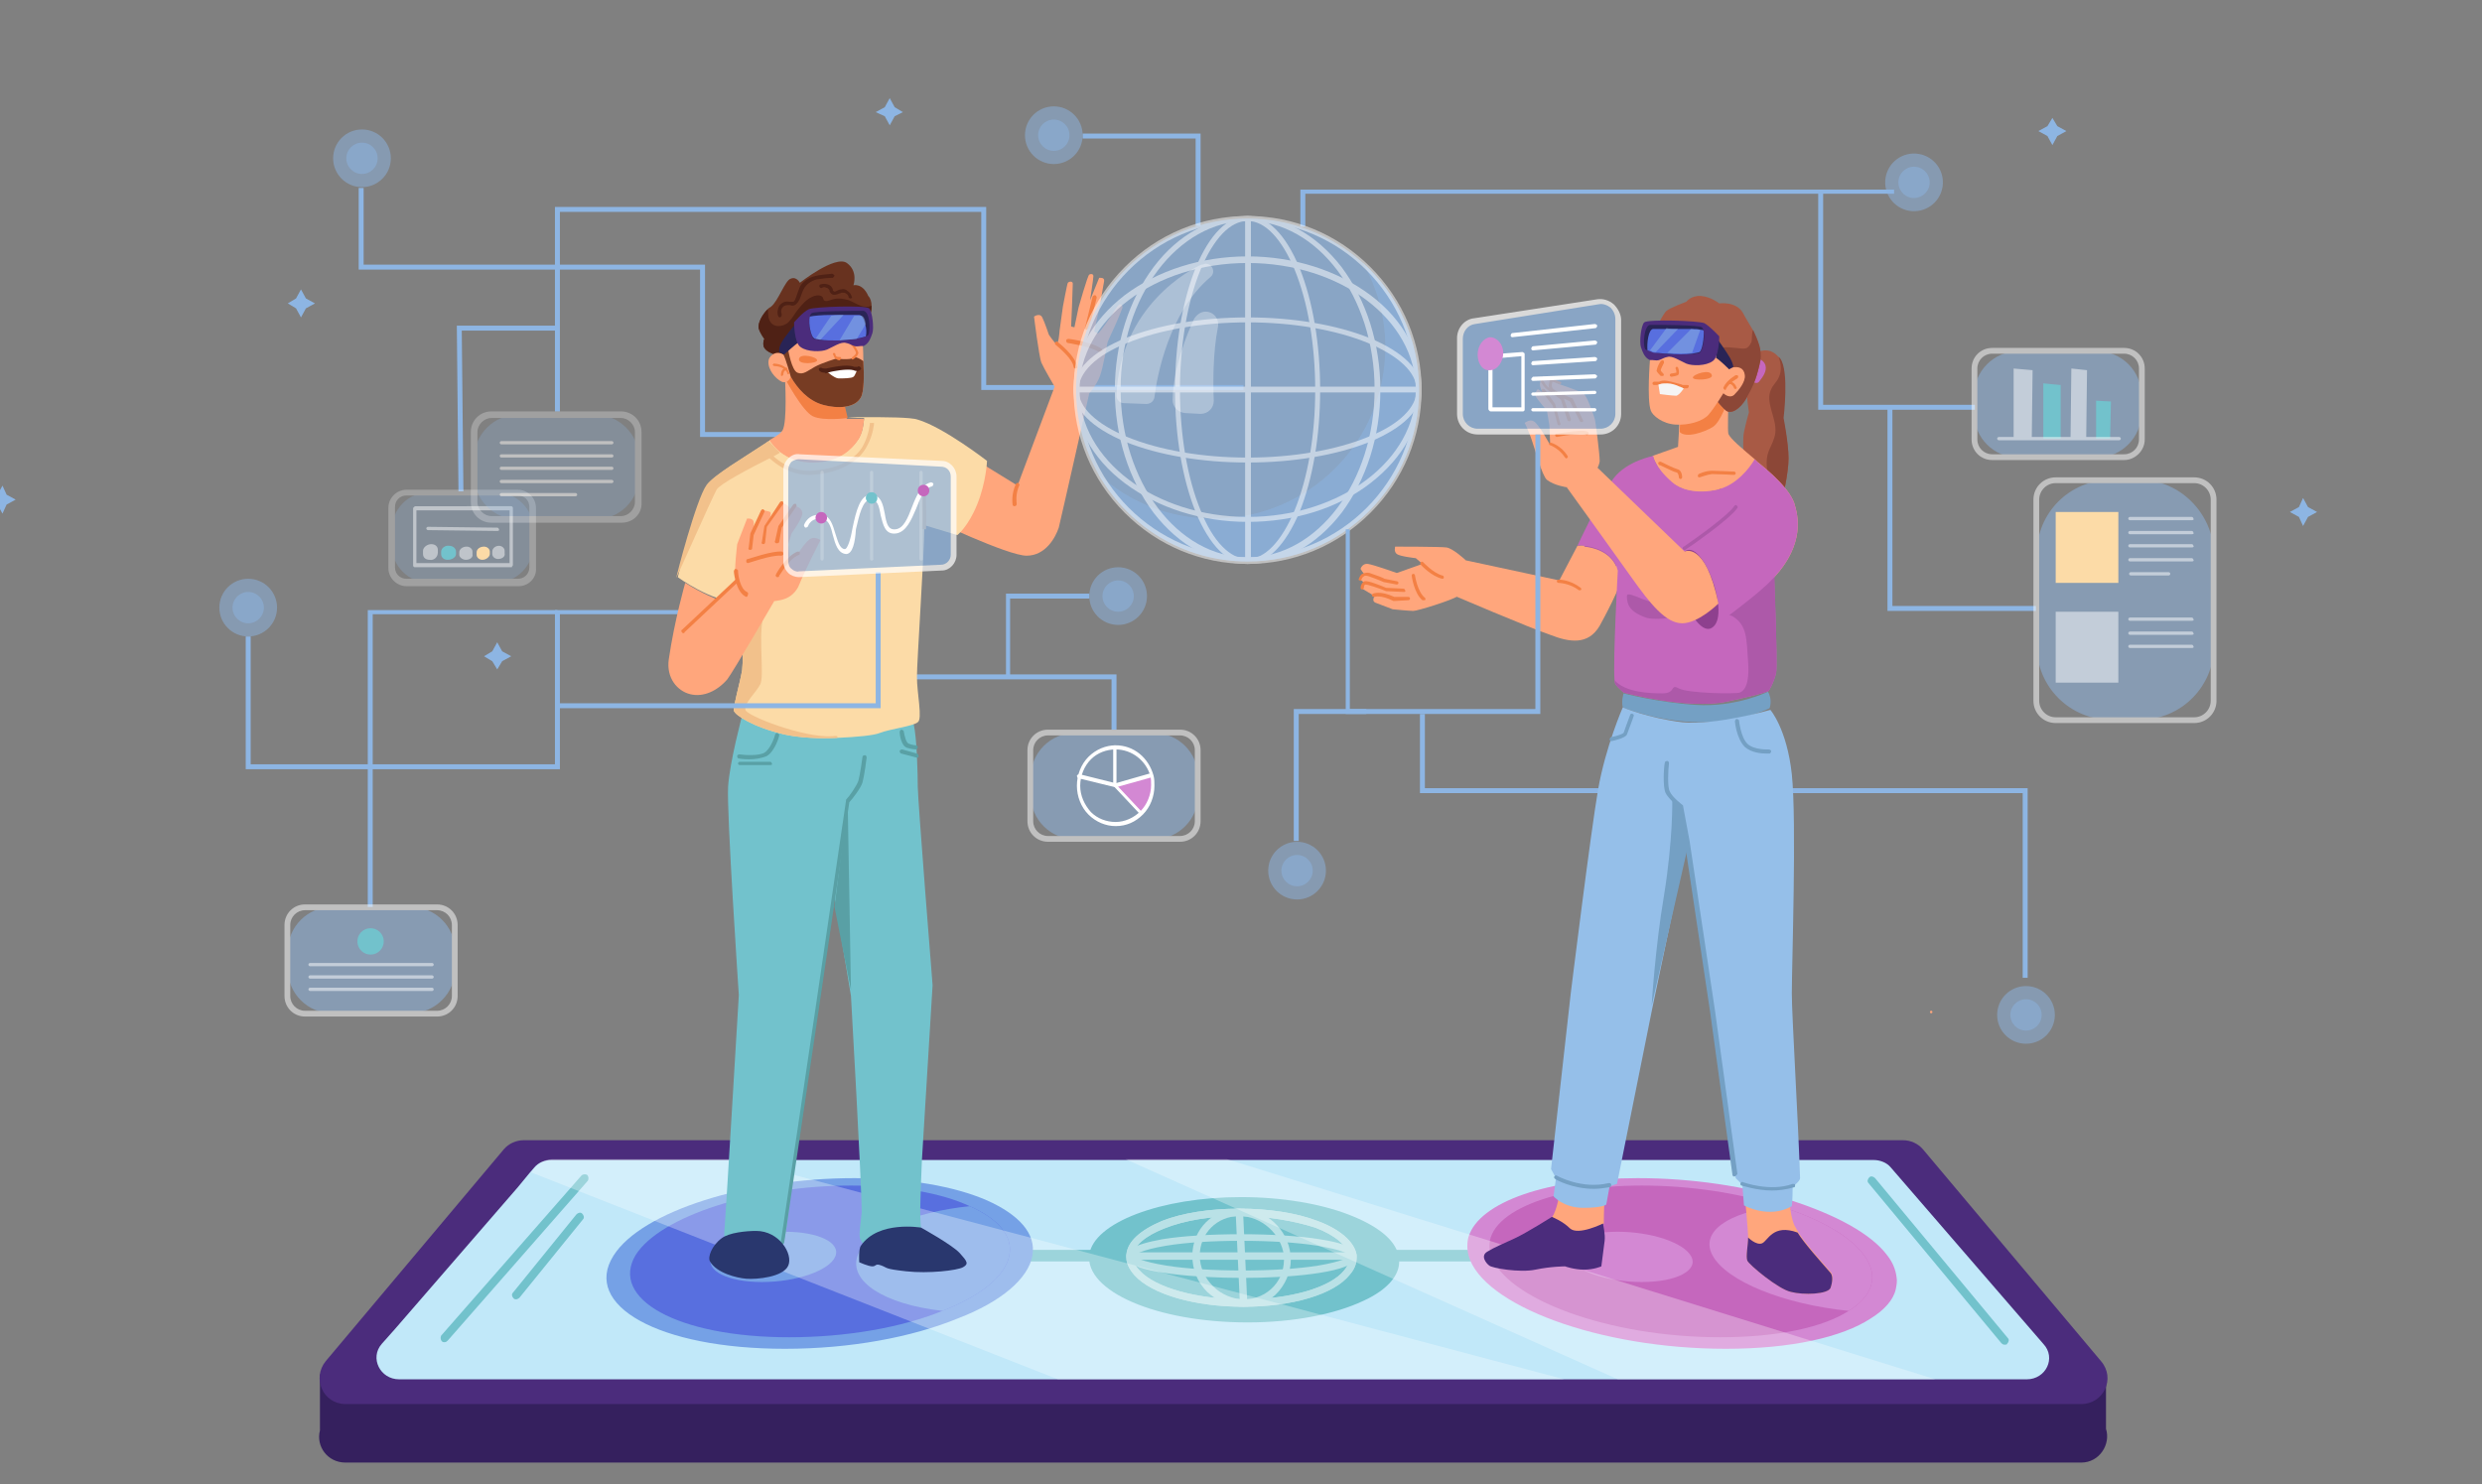 <?xml version="1.0" encoding="utf-8"?>
<!-- Generator: Adobe Illustrator 26.5.0, SVG Export Plug-In . SVG Version: 6.00 Build 0)  -->
<svg version="1.1" id="Capa_1" xmlns="http://www.w3.org/2000/svg" xmlns:xlink="http://www.w3.org/1999/xlink" x="0px" y="0px"
	 viewBox="0 0 301 180" style="enable-background:new 0 0 301 180;" xml:space="preserve">
<rect x="0" y="0" width="301" height="180" fill="#808080" stroke="none"/>
<style type="text/css">
	.st0{fill:#8DB5E3;}
	.st1{opacity:0.5;fill:#8DB5E3;}
	.st2{opacity:0.5;}
	.st3{fill:#FFFFFF;}
	.st4{fill:#FCDBA7;}
	.st5{fill:#72C2CC;}
	.st6{fill:#D388D3;}
	.st7{opacity:0.48;}
	.st8{opacity:0.5;fill:#FFFFFF;}
	.st9{fill:#35205E;}
	.st10{fill:#4B2C7C;}
	.st11{fill:#C1E8F9;}
	.st12{fill:#75A1E6;}
	.st13{fill:#586FDF;}
	.st14{fill:#C567BD;}
	.st15{opacity:0.3;}
	.st16{fill:#59A0A5;}
	.st17{fill:#FFA67C;}
	.st18{fill:#F38044;}
	.st19{fill:#F2C18B;}
	.st20{fill:#68321F;}
	.st21{fill:#4F2115;}
	.st22{fill:#29376E;}
	.st23{fill:#773C23;}
	.st24{fill:#292456;}
	.st25{opacity:0.7;fill:#8DB5E3;}
	.st26{opacity:0.3;fill:#FFFFFF;}
	.st27{fill:#A85A45;}
	.st28{fill:#8C4737;}
	.st29{fill:#F5F5F5;}
	.st30{fill:#AD59A9;}
	.st31{fill:#F76C50;}
	.st32{fill:#8E408E;}
	.st33{fill:#74A0C4;}
	.st34{fill:#95BFE9;}
	.st35{opacity:0.7;}
	.st36{opacity:0.2;fill:#FFFFFF;}
</style>
<g>
	<g>
		<g>
			<polygon class="st0" points="37.1,36.2 38.2,36.8 37.1,37.4 36.5,38.5 35.9,37.4 34.9,36.8 35.9,36.2 36.5,35.1 			"/>
			<polygon class="st0" points="303.6,39.1 304.7,39.7 303.6,40.3 303,41.3 302.5,40.3 301.4,39.7 302.5,39.1 303,38 			"/>
			<polygon class="st0" points="279.9,61.5 281,62.1 279.9,62.7 279.3,63.8 278.8,62.7 277.7,62.1 278.8,61.5 279.3,60.4 			"/>
			<polygon class="st0" points="60.9,79 62,79.6 60.9,80.2 60.3,81.2 59.7,80.2 58.7,79.6 59.7,79 60.3,77.9 			"/>
			<polygon class="st0" points="249.5,15.3 250.6,15.9 249.5,16.5 248.9,17.6 248.3,16.5 247.2,15.9 248.3,15.3 248.9,14.3 			"/>
			<polygon class="st0" points="108.5,13 109.5,13.6 108.5,14.1 107.9,15.2 107.3,14.1 106.2,13.6 107.3,13 107.9,11.9 			"/>
			<polygon class="st0" points="0.8,60 1.9,60.6 0.8,61.2 0.3,62.3 -0.3,61.2 -1.4,60.6 -0.3,60 0.3,58.9 			"/>
		</g>
		<g>
			<g>
				<polygon class="st0" points="67.9,49.9 67.3,49.9 67.3,25.1 119.6,25.1 119.6,46.7 150.8,46.7 150.8,47.3 119,47.3 119,25.7 
					67.9,25.7 				"/>
				<polygon class="st0" points="55.6,59.6 55.4,39.5 67.6,39.5 67.6,40.1 56,40.1 56.2,59.6 				"/>
				<polygon class="st0" points="97.7,53 84.9,53 84.9,32.7 43.5,32.7 43.5,22.8 44.1,22.8 44.1,32.1 85.5,32.1 85.5,52.4 
					97.7,52.4 				"/>
				<polygon class="st0" points="67.9,93.3 29.8,93.3 29.8,77.2 30.4,77.2 30.4,92.7 67.3,92.7 67.3,74 102.5,74 102.5,74.5 
					67.9,74.5 				"/>
				<g>
					<polygon class="st0" points="135.4,88.5 134.8,88.5 134.8,82.4 105.6,82.4 105.6,81.8 135.4,81.8 					"/>
				</g>
				<polygon class="st0" points="158.3,27.5 157.7,27.5 157.7,23 229.7,23 229.7,23.5 158.3,23.5 				"/>
				<polygon class="st0" points="239.5,49.7 220.5,49.7 220.5,23 221.1,23 221.1,49.1 239.5,49.1 				"/>
				<polygon class="st0" points="246.9,74.1 228.9,74.1 228.9,49.6 229.5,49.6 229.5,73.5 246.9,73.5 				"/>
				<polygon class="st0" points="122.5,82.1 122,82.1 122,72 132.1,72 132.1,72.6 122.5,72.6 				"/>
				<polygon class="st0" points="45.2,110 44.6,110 44.6,74 67.6,74 67.6,74.5 45.2,74.5 				"/>
				<g>
					<circle class="st1" cx="135.6" cy="72.3" r="3.5"/>
					<circle class="st1" cx="135.6" cy="72.3" r="1.9"/>
				</g>
				<g>
					<circle class="st1" cx="127.8" cy="16.4" r="3.5"/>
					<circle class="st1" cx="127.8" cy="16.4" r="1.9"/>
				</g>
				<g>
					<circle class="st1" cx="30.1" cy="73.7" r="3.5"/>
					<circle class="st1" cx="30.1" cy="73.7" r="1.9"/>
				</g>
				<g>
					<circle class="st1" cx="157.3" cy="105.6" r="3.5"/>
					<circle class="st1" cx="157.3" cy="105.6" r="1.9"/>
				</g>
				<g>
					<circle class="st1" cx="43.9" cy="19.2" r="3.5"/>
					<circle class="st1" cx="43.9" cy="19.2" r="1.9"/>
				</g>
				<g>
					
						<ellipse transform="matrix(0.16 -0.987 0.987 0.16 173.173 247.666)" class="st1" cx="232.1" cy="22.1" rx="3.5" ry="3.5"/>
					
						<ellipse transform="matrix(0.16 -0.987 0.987 0.16 173.173 247.666)" class="st1" cx="232.1" cy="22.1" rx="1.9" ry="1.9"/>
				</g>
				<g>
					<circle class="st1" cx="245.7" cy="123.1" r="3.5"/>
					<circle class="st1" cx="245.7" cy="123.1" r="1.9"/>
				</g>
				<polygon class="st0" points="245.9,118.6 245.3,118.6 245.3,96.2 172.2,96.2 172.2,86.6 172.8,86.6 172.8,95.6 245.9,95.6 				
					"/>
				<polygon class="st0" points="157.5,102 156.9,102 156.9,86 165.7,86 165.7,86.6 157.5,86.6 				"/>
				<polygon class="st0" points="145.6,27.4 145,27.4 145,16.8 131.3,16.8 131.3,16.2 145.6,16.2 				"/>
				<g>
					<g class="st2">
						<path class="st0" d="M259.5,58.2h-3.5c-5,0-9,4-9,9v11.1c0,5,4,9,9,9h3.5c5,0,9-4,9-9V67.2C268.4,62.3,264.4,58.2,259.5,58.2z
							"/>
						<path class="st3" d="M266.1,87.7h-16.8c-1.5,0-2.7-1.2-2.7-2.7V60.6c0-1.5,1.2-2.7,2.7-2.7h16.8c1.5,0,2.7,1.2,2.7,2.7V85
							C268.8,86.5,267.6,87.7,266.1,87.7z M249.3,58.6c-1.1,0-2,0.9-2,2V85c0,1.1,0.9,2,2,2h16.8c1.1,0,2-0.9,2-2V60.6
							c0-1.1-0.9-2-2-2H249.3z"/>
					</g>
					<g class="st2">
						<rect x="249.3" y="74.2" class="st3" width="7.6" height="8.6"/>
						<path class="st3" d="M265.8,63.1C265.8,63.1,265.8,63.1,265.8,63.1l-7.5,0c-0.1,0-0.2-0.1-0.2-0.2c0-0.1,0.1-0.2,0.2-0.2
							c0,0,0,0,0,0l7.5,0c0.1,0,0.2,0.1,0.2,0.2C266.1,63,266,63.1,265.8,63.1z"/>
						<path class="st3" d="M265.8,64.8C265.8,64.8,265.8,64.8,265.8,64.8l-7.5,0c-0.1,0-0.2-0.1-0.2-0.2c0-0.1,0.1-0.2,0.2-0.2
							c0,0,0,0,0,0l7.5,0c0.1,0,0.2,0.1,0.2,0.2C266.1,64.7,266,64.8,265.8,64.8z"/>
						<path class="st3" d="M265.8,66.4C265.8,66.4,265.8,66.4,265.8,66.4l-7.5,0c-0.1,0-0.2-0.1-0.2-0.2c0-0.1,0.1-0.2,0.2-0.2
							c0,0,0,0,0,0l7.5,0c0.1,0,0.2,0.1,0.2,0.2C266.1,66.3,266,66.4,265.8,66.4z"/>
						<path class="st3" d="M265.8,68.1C265.8,68.1,265.8,68.1,265.8,68.1l-7.5,0c-0.1,0-0.2-0.1-0.2-0.2c0-0.1,0.1-0.2,0.2-0.2
							c0,0,0,0,0,0l7.5,0c0.1,0,0.2,0.1,0.2,0.2C266.1,68,266,68.1,265.8,68.1z"/>
						<path class="st3" d="M263,69.8L263,69.8l-4.6,0c-0.1,0-0.2-0.1-0.2-0.2c0-0.1,0.1-0.2,0.2-0.2h0l4.6,0c0.1,0,0.2,0.1,0.2,0.2
							C263.2,69.7,263.1,69.8,263,69.8z"/>
						<path class="st3" d="M265.8,75.3C265.8,75.3,265.8,75.3,265.8,75.3l-7.5,0c-0.1,0-0.2-0.1-0.2-0.2c0-0.1,0.1-0.2,0.2-0.2
							c0,0,0,0,0,0l7.5,0c0.1,0,0.2,0.1,0.2,0.2C266.1,75.2,266,75.3,265.8,75.3z"/>
						<path class="st3" d="M265.8,77C265.8,77,265.8,77,265.8,77l-7.5,0c-0.1,0-0.2-0.1-0.2-0.2c0-0.1,0.1-0.2,0.2-0.2c0,0,0,0,0,0
							l7.5,0c0.1,0,0.2,0.1,0.2,0.2C266.1,76.9,266,77,265.8,77z"/>
						<path class="st3" d="M265.8,78.6C265.8,78.6,265.8,78.6,265.8,78.6l-7.5,0c-0.1,0-0.2-0.1-0.2-0.2c0-0.1,0.1-0.2,0.2-0.2
							c0,0,0,0,0,0l7.5,0c0.1,0,0.2,0.1,0.2,0.2C266.1,78.5,266,78.6,265.8,78.6z"/>
					</g>
					<rect x="249.3" y="62.1" class="st4" width="7.6" height="8.6"/>
				</g>
				<g>
					<g class="st2">
						<path class="st0" d="M254.3,55.5h-9.5c-3,0-5.4-2.4-5.4-5.4v-2.1c0-3,2.4-5.4,5.4-5.4h9.5c3,0,5.4,2.4,5.4,5.4v2.1
							C259.7,53,257.3,55.5,254.3,55.5z"/>
						<path class="st3" d="M257.6,55.8h-16c-1.4,0-2.5-1.1-2.5-2.5v-8.6c0-1.4,1.1-2.5,2.5-2.5h16c1.4,0,2.5,1.1,2.5,2.5v8.6
							C260.1,54.7,258.9,55.8,257.6,55.8z M241.6,42.9c-1,0-1.8,0.8-1.8,1.8v8.6c0,1,0.8,1.8,1.8,1.8h16c1,0,1.8-0.8,1.8-1.8v-8.6
							c0-1-0.8-1.8-1.8-1.8H241.6z"/>
					</g>
					<polygon class="st5" points="249.9,53.2 247.8,53.2 247.8,46.5 249.9,46.7 					"/>
					<polygon class="st5" points="255.9,53.2 254.2,53.2 254.2,48.6 256,48.7 					"/>
					<g class="st2">
						<polygon class="st3" points="246.4,53.2 244.2,53.2 244.2,44.7 246.5,44.9 						"/>
						<polygon class="st3" points="253,53.2 251.1,53.2 251.2,44.7 253.1,44.9 						"/>
						<path class="st3" d="M257,53.4C257,53.4,257,53.4,257,53.4l-14.6,0c-0.1,0-0.2-0.1-0.2-0.2c0-0.1,0.1-0.2,0.2-0.2c0,0,0,0,0,0
							l14.6,0c0.1,0,0.2,0.1,0.2,0.2C257.2,53.3,257.1,53.4,257,53.4z"/>
					</g>
				</g>
				<g>
					<g>
						<g class="st2">
							<path class="st0" d="M139.9,101.8h-9.5c-3,0-5.4-2.4-5.4-5.4v-2.1c0-3,2.4-5.4,5.4-5.4h9.5c3,0,5.4,2.4,5.4,5.4v2.1
								C145.3,99.4,142.9,101.8,139.9,101.8z"/>
							<path class="st3" d="M143.1,102.1h-16c-1.4,0-2.5-1.1-2.5-2.5V91c0-1.4,1.1-2.5,2.5-2.5h16c1.4,0,2.5,1.1,2.5,2.5v8.6
								C145.6,101,144.5,102.1,143.1,102.1z M127.1,89.2c-1,0-1.8,0.8-1.8,1.8v8.6c0,1,0.8,1.8,1.8,1.8h16c1,0,1.8-0.8,1.8-1.8V91
								c0-1-0.8-1.8-1.8-1.8H127.1z"/>
						</g>
					</g>
					<g>
						<path class="st6" d="M139.8,95.3c0,1.3-0.5,2.5-1.4,3.3l-3.1-3.3l4.4-1.1C139.8,94.5,139.8,94.9,139.8,95.3z"/>
						<path class="st3" d="M135.3,100.2c-1.2,0-2.4-0.5-3.3-1.4c-0.9-0.9-1.4-2.2-1.4-3.5c0-1.3,0.5-2.6,1.4-3.5
							c0.9-0.9,2.1-1.4,3.3-1.4c2.2,0,4,1.5,4.6,3.7c0.1,0.4,0.1,0.8,0.1,1.2c0,1.3-0.5,2.6-1.4,3.5
							C137.7,99.7,136.6,100.2,135.3,100.2C135.3,100.2,135.3,100.2,135.3,100.2z M135.3,90.9c-1.1,0-2.2,0.4-3,1.2
							c-0.8,0.8-1.3,2-1.3,3.2c0,1.2,0.5,2.3,1.3,3.2c0.8,0.8,1.9,1.2,3,1.2c0,0,0,0,0,0c1.1,0,2.2-0.5,3-1.3c0.8-0.8,1.3-2,1.3-3.2
							c0-0.4,0-0.7-0.1-1.1C139,92.3,137.3,90.9,135.3,90.9C135.3,90.9,135.3,90.9,135.3,90.9z"/>
						<path class="st3" d="M138.4,98.8c-0.1,0-0.1,0-0.2-0.1l-3.1-3.3c0,0-0.1-0.1-0.1-0.2v-4.6c0-0.1,0.1-0.2,0.2-0.2
							s0.2,0.1,0.2,0.2v4.6l3,3.2c0.1,0.1,0.1,0.2,0,0.3C138.6,98.8,138.5,98.8,138.4,98.8z"/>
						<path class="st3" d="M135.3,95.5C135.3,95.5,135.3,95.5,135.3,95.5l-4.5-1.1c-0.1,0-0.2-0.2-0.2-0.3c0-0.1,0.2-0.2,0.3-0.2
							l4.4,1.1l4.2-1.2c0.1,0,0.2,0,0.3,0.2c0,0.1,0,0.2-0.2,0.3L135.3,95.5C135.4,95.5,135.4,95.5,135.3,95.5z"/>
					</g>
				</g>
				<g>
					<g class="st2">
						<g>
							<g class="st2">
								<path class="st0" d="M60.1,70.7h-8c-2.5,0-4.6-2-4.6-4.6v-1.8c0-2.5,2-4.6,4.6-4.6h8c2.5,0,4.6,2,4.6,4.6v1.8
									C64.7,68.6,62.6,70.7,60.1,70.7z"/>
								<path class="st3" d="M62.9,71.1H49.3c-1.2,0-2.2-1-2.2-2.2v-7.3c0-1.2,1-2.2,2.2-2.2h13.5c1.2,0,2.2,1,2.2,2.2v7.3
									C65.1,70.1,64.1,71.1,62.9,71.1z M49.3,60.1c-0.8,0-1.4,0.6-1.4,1.4v7.3c0,0.8,0.6,1.4,1.4,1.4h13.5c0.8,0,1.4-0.6,1.4-1.4
									v-7.3c0-0.8-0.6-1.4-1.4-1.4H49.3z"/>
							</g>
						</g>
					</g>
					<g class="st7">
						<path class="st3" d="M62,68.8C62,68.8,62,68.8,62,68.8l-11.7,0c-0.1,0-0.2-0.1-0.2-0.2l0-6.9c0-0.1,0-0.1,0.1-0.2
							c0,0,0.1-0.1,0.2-0.1c0,0,0,0,0,0L62,61.4c0.1,0,0.2,0.1,0.2,0.2v6.9c0,0.1,0,0.1-0.1,0.2C62.1,68.8,62.1,68.8,62,68.8z
							 M50.5,68.3l11.3,0v-6.4l-11.3,0L50.5,68.3z"/>
						<path class="st3" d="M60.3,64.4C60.3,64.4,60.3,64.4,60.3,64.4l-8.4-0.1c-0.1,0-0.2-0.1-0.2-0.2c0-0.1,0.1-0.2,0.2-0.2
							l8.4,0.1c0.1,0,0.2,0.1,0.2,0.2C60.6,64.3,60.5,64.4,60.3,64.4z"/>
						<path class="st3" d="M52.1,67.9L52.1,67.9c-0.5,0-0.8-0.3-0.8-0.7v-0.4c0-0.4,0.5-0.8,1-0.8l0,0c0.5,0,0.8,0.3,0.8,0.7v0.3
							C53.1,67.6,52.6,68,52.1,67.9z"/>
						<path class="st3" d="M56.5,67.9L56.5,67.9c-0.4,0-0.8-0.3-0.8-0.6v-0.3c0-0.4,0.4-0.7,0.9-0.7l0,0c0.4,0,0.7,0.3,0.7,0.6v0.3
							C57.4,67.6,57,67.9,56.5,67.9z"/>
						<path class="st3" d="M60.4,67.8L60.4,67.8c-0.4,0-0.7-0.3-0.7-0.6v-0.3c0-0.4,0.4-0.7,0.8-0.7l0,0c0.4,0,0.7,0.3,0.7,0.6v0.3
							C61.3,67.5,60.9,67.8,60.4,67.8z"/>
					</g>
					<path class="st5" d="M54.3,67.9L54.3,67.9c-0.5,0-0.8-0.3-0.8-0.7v-0.3c0-0.4,0.5-0.8,1-0.7l0,0c0.4,0,0.8,0.3,0.8,0.7v0.3
						C55.3,67.6,54.8,67.9,54.3,67.9z"/>
					<path class="st4" d="M58.5,67.9L58.5,67.9c-0.4,0-0.7-0.3-0.7-0.6v-0.3c0-0.4,0.4-0.7,0.9-0.7h0c0.4,0,0.7,0.3,0.7,0.6v0.3
						C59.4,67.5,59,67.9,58.5,67.9z"/>
				</g>
				<g class="st2">
					<g>
						<g class="st2">
							<path class="st0" d="M72.2,63h-9.4c-2.9,0-5.3-2.4-5.3-5.3v-2.1c0-2.9,2.4-5.3,5.3-5.3h9.4c2.9,0,5.3,2.4,5.3,5.3v2.1
								C77.5,60.7,75.1,63,72.2,63z"/>
							<path class="st3" d="M75.4,63.4H59.6c-1.4,0-2.5-1.1-2.5-2.5v-8.5c0-1.4,1.1-2.5,2.5-2.5h15.7c1.4,0,2.5,1.1,2.5,2.5v8.5
								C77.9,62.3,76.8,63.4,75.4,63.4z M59.6,50.7c-0.9,0-1.7,0.8-1.7,1.7v8.5c0,0.9,0.8,1.7,1.7,1.7h15.7c0.9,0,1.7-0.8,1.7-1.7
								v-8.5c0-0.9-0.8-1.7-1.7-1.7H59.6z"/>
						</g>
					</g>
					<g>
						<path class="st3" d="M74.2,53.9H60.8c-0.1,0-0.2-0.1-0.2-0.2s0.1-0.2,0.2-0.2h13.4c0.1,0,0.2,0.1,0.2,0.2S74.3,53.9,74.2,53.9
							z"/>
						<path class="st3" d="M74.2,55.5H60.8c-0.1,0-0.2-0.1-0.2-0.2s0.1-0.2,0.2-0.2h13.4c0.1,0,0.2,0.1,0.2,0.2S74.3,55.5,74.2,55.5
							z"/>
						<path class="st3" d="M74.2,57H60.8c-0.1,0-0.2-0.1-0.2-0.2s0.1-0.2,0.2-0.2h13.4c0.1,0,0.2,0.1,0.2,0.2S74.3,57,74.2,57z"/>
						<path class="st3" d="M74.2,58.6H60.8c-0.1,0-0.2-0.1-0.2-0.2s0.1-0.2,0.2-0.2h13.4c0.1,0,0.2,0.1,0.2,0.2S74.3,58.6,74.2,58.6
							z"/>
						<path class="st3" d="M69.8,60.2h-9c-0.1,0-0.2-0.1-0.2-0.2s0.1-0.2,0.2-0.2h9c0.1,0,0.2,0.1,0.2,0.2S69.9,60.2,69.8,60.2z"/>
					</g>
				</g>
				<g>
					<g>
						<g class="st2">
							<path class="st0" d="M49.8,122.9h-9.5c-3,0-5.4-2.4-5.4-5.4v-2.1c0-3,2.4-5.4,5.4-5.4h9.5c3,0,5.4,2.4,5.4,5.4v2.1
								C55.2,120.5,52.7,122.9,49.8,122.9z"/>
							<path class="st3" d="M53,123.3H37c-1.4,0-2.5-1.1-2.5-2.5v-8.6c0-1.4,1.1-2.5,2.5-2.5h16c1.4,0,2.5,1.1,2.5,2.5v8.6
								C55.5,122.2,54.4,123.3,53,123.3z M37,110.4c-1,0-1.8,0.8-1.8,1.8v8.6c0,1,0.8,1.8,1.8,1.8h16c1,0,1.8-0.8,1.8-1.8v-8.6
								c0-1-0.8-1.8-1.8-1.8H37z"/>
						</g>
					</g>
					<path class="st8" d="M52.4,117.2H37.6c-0.1,0-0.2-0.1-0.2-0.2c0-0.1,0.1-0.2,0.2-0.2h14.8c0.1,0,0.2,0.1,0.2,0.2
						C52.6,117.1,52.5,117.2,52.4,117.2z"/>
					<path class="st8" d="M52.4,118.7H37.6c-0.1,0-0.2-0.1-0.2-0.2c0-0.1,0.1-0.2,0.2-0.2h14.8c0.1,0,0.2,0.1,0.2,0.2
						C52.6,118.6,52.5,118.7,52.4,118.7z"/>
					<path class="st8" d="M52.4,120.2H37.6c-0.1,0-0.2-0.1-0.2-0.2c0-0.1,0.1-0.2,0.2-0.2h14.8c0.1,0,0.2,0.1,0.2,0.2
						C52.6,120.1,52.5,120.2,52.4,120.2z"/>
					
						<ellipse transform="matrix(0.16 -0.987 0.987 0.16 -74.959 140.229)" class="st5" cx="44.9" cy="114.2" rx="1.6" ry="1.6"/>
				</g>
			</g>
			<g>
				<g>
					<path class="st9" d="M255.4,173.3v-6.6h-5.3l-17-20.2c-0.6-0.7-1.5-1.1-2.4-1.1H63.5c-0.9,0-1.8,0.4-2.4,1.1l-17,20.2h-5.3v6.8
						c-0.5,1.9,0.9,3.9,3.1,3.9h210.5C254.6,177.4,256,175.2,255.4,173.3z"/>
					<path class="st10" d="M230.8,138.3H63.5c-0.9,0-1.8,0.4-2.4,1.1l-21.6,25.7c-1.7,2.1-0.3,5.2,2.4,5.2h210.5
						c2.7,0,4.2-3.1,2.4-5.2l-21.6-25.7C232.6,138.7,231.7,138.3,230.8,138.3z"/>
					<path class="st11" d="M245.8,167.3H48.4c-2.3,0-3.6-2.6-2.1-4.3l1.6-1.8l14.9-17.2l1.4-1.7l0.6-0.7c0.5-0.6,1.3-0.9,2.1-0.9
						h160.3c0.8,0,1.6,0.3,2.1,0.9l18.5,21.4C249.4,164.7,248.1,167.3,245.8,167.3z"/>
				</g>
				<g>
					<rect x="92.6" y="151.6" class="st5" width="106.1" height="1.4"/>
					<g>
						<path class="st12" d="M103.6,142.9c6.6,0,12.2,1,16.1,2.7c3.8,1.7,6,4,5.5,6.7c-0.5,2.8-3.8,5.6-9,7.6
							c-5.6,2.3-13.1,3.7-21,3.7c-15.4,0-24.6-5.3-20.8-11.3C77.8,146.9,90.7,142.9,103.6,142.9z"/>
						<path class="st13" d="M103.2,143.8c5.9,0,11,0.9,14.4,2.5c3.4,1.5,5.3,3.6,4.8,6c-0.5,2.5-3.5,4.9-8.1,6.7
							c-4.9,2-11.6,3.2-18.6,3.2c-13.6,0-21.8-4.7-18.6-10C80.1,147.5,91.6,143.8,103.2,143.8z"/>
						<path class="st12" d="M117.6,146.3c3.4,1.5,5.3,3.6,4.8,6c-0.5,2.5-3.5,4.9-8.1,6.7c-7.1-0.8-11.4-3.6-10.3-6.7
							C105.1,149.4,110.8,147,117.6,146.3z"/>
						<path class="st12" d="M95.2,149.4c4,0,6.8,1.3,6.1,3c-0.7,1.7-4.7,3.1-8.9,3.1c-4.2,0-6.9-1.4-6.1-3.1
							C87.2,150.7,91.2,149.4,95.2,149.4z"/>
					</g>
					<g>
						<path class="st6" d="M229.9,156.4c-0.3,1.3-1.4,2.5-3,3.5c-3.5,2.3-9.7,3.7-17.6,3.7c-15.4,0-29.5-5.3-31.2-11.3
							c-0.2-0.8-0.2-1.6,0-2.3c1.3-4.2,9.6-7.1,20.5-7.1c6.6,0,13.2,1,18.6,2.7c5.3,1.7,9.7,4,11.7,6.7c0.7,0.9,1,1.8,1.1,2.6
							C230.1,155.4,230,155.9,229.9,156.4z"/>
						<path class="st14" d="M199.1,143.8c5.9,0,11.8,0.9,16.7,2.5c4.8,1.5,8.6,3.6,10.3,6c1.8,2.5,1,4.9-1.9,6.7
							c-3.1,2-8.6,3.2-15.6,3.2c-13.6,0-26.1-4.7-27.8-10C179.3,147.5,187.6,143.8,199.1,143.8z"/>
						<path class="st6" d="M215.8,146.3c4.8,1.5,8.6,3.6,10.3,6c1.8,2.5,1,4.9-1.9,6.7c-7.9-0.8-14.8-3.6-16.5-6.7
							C206.1,149.4,209.6,147,215.8,146.3z"/>
						<path class="st6" d="M196.2,149.4c4,0,8,1.3,8.9,3c0.9,1.7-1.8,3.1-6,3.1s-8.3-1.4-8.9-3.1
							C189.4,150.7,192.2,149.4,196.2,149.4z"/>
					</g>
					<g>
						<path class="st5" d="M150.5,145.2c5,0,9.6,0.8,13,2.1c3.4,1.3,5.7,3,6.1,5c0.5,2.1-1.2,4.1-4.3,5.5c-3.4,1.6-8.4,2.6-14,2.6
							c-11.1,0-19.7-3.8-19.2-8.2C132.6,148.3,140.8,145.2,150.5,145.2z"/>
						<g class="st2">
							<path class="st3" d="M150.8,158.5c-5.9,0-11.1-1.5-13.2-3.8c-0.7-0.8-1.1-1.6-1-2.5c0.1-1.6,1.7-3,4.3-4.1
								c2.5-1,5.9-1.5,9.4-1.5c3.5,0,6.9,0.5,9.5,1.5c2.7,1,4.4,2.5,4.7,4c0.1,0.9-0.1,1.7-0.8,2.5
								C161.8,157,156.7,158.5,150.8,158.5z M150.3,147.5c-3.4,0-6.6,0.5-9.1,1.5c-2.3,0.9-3.7,2.1-3.8,3.3c0,0.6,0.2,1.2,0.8,1.8
								c1.9,2.1,7,3.5,12.6,3.5c5.6,0,10.5-1.4,12.2-3.5c0.5-0.6,0.7-1.2,0.6-1.8c-0.2-1.2-1.7-2.5-4.1-3.4
								C157,148.1,153.7,147.5,150.3,147.5z"/>
							<path class="st3" d="M150.7,155c-5.7,0-12.5-0.6-13.8-2c-0.2-0.3-0.3-0.5-0.3-0.7c0-0.5,0.5-1.3,4.4-2
								c2.5-0.4,5.9-0.6,9.5-0.6c3.6,0,7,0.2,9.5,0.6c3.9,0.6,4.4,1.4,4.5,1.9c0,0.2,0,0.4-0.2,0.7C163.1,154.4,156.4,155,150.7,155
								z M137.5,152.3c0.1,0.2,0.9,0.7,3.9,1.2c2.5,0.4,5.8,0.6,9.3,0.6c3.4,0,6.7-0.2,9.2-0.6c2.9-0.5,3.7-1,3.8-1.2
								c-0.1-0.2-0.9-0.7-3.9-1.2c-2.5-0.4-5.8-0.6-9.3-0.6c-3.4,0-6.7,0.2-9.1,0.6C138.4,151.6,137.6,152.2,137.5,152.3z"/>
							<rect x="137.1" y="151.9" class="st3" width="27" height="0.9"/>
							<path class="st3" d="M150.8,158.5c-5.9,0-11.1-1.5-13.2-3.8c-0.7-0.8-1.1-1.6-1-2.5c0.1-1.6,1.7-3,4.3-4.1
								c2.5-1,5.9-1.5,9.4-1.5c3.5,0,6.9,0.5,9.5,1.5c2.7,1,4.4,2.5,4.7,4l0,0c0.1,0.9-0.1,1.7-0.8,2.5
								C161.8,157,156.7,158.5,150.8,158.5z M150.3,147.5c-3.4,0-6.6,0.5-9.1,1.5c-2.3,0.9-3.7,2.1-3.8,3.3c0,0.6,0.2,1.2,0.8,1.8
								c1.9,2.1,7,3.5,12.6,3.5c5.6,0,10.5-1.4,12.2-3.5c0.5-0.6,0.7-1.2,0.6-1.8c-0.2-1.2-1.7-2.5-4.1-3.4
								C157,148.1,153.7,147.5,150.3,147.5z"/>
							<path class="st3" d="M150.8,158.5c-1.7,0-3.2-0.7-4.4-1.8c-1.2-1.2-1.8-2.7-1.8-4.4c0-3.2,2.5-5.7,5.7-5.7
								c3.2,0,5.9,2.5,6.2,5.6c0.2,1.6-0.4,3.2-1.4,4.4C154,157.9,152.5,158.5,150.8,158.5z M150.3,147.5c-2.7,0-4.8,2.1-4.8,4.8
								c0,1.4,0.6,2.7,1.6,3.7c1,1,2.4,1.6,3.8,1.6c1.4,0,2.7-0.6,3.6-1.6c0.9-1,1.3-2.3,1.2-3.7l0,0
								C155.4,149.7,153,147.5,150.3,147.5z"/>
							
								<rect x="150.1" y="147.1" transform="matrix(0.999 -4.630649e-02 4.630649e-02 0.999 -6.904 7.136)" class="st3" width="0.9" height="11"/>
						</g>
					</g>
					<path class="st5" d="M243.1,163.1c-0.2,0-0.3-0.1-0.4-0.2l-16.1-19.4c-0.2-0.2-0.1-0.5,0.1-0.7c0.2-0.2,0.5-0.1,0.7,0.1
						l16.1,19.4c0.2,0.2,0.1,0.5-0.1,0.7C243.4,163.1,243.2,163.1,243.1,163.1z"/>
					<path class="st5" d="M53.9,162.8c-0.1,0-0.2,0-0.3-0.1c-0.2-0.2-0.2-0.5-0.1-0.7l17-19.4c0.2-0.2,0.5-0.2,0.7-0.1
						c0.2,0.2,0.2,0.5,0.1,0.7l-17,19.4C54.2,162.7,54.1,162.8,53.9,162.8z"/>
					<path class="st5" d="M62.6,157.6c-0.1,0-0.2,0-0.3-0.1c-0.2-0.2-0.3-0.5-0.1-0.7l7.7-9.5c0.2-0.2,0.5-0.3,0.7-0.1
						c0.2,0.2,0.3,0.5,0.1,0.7l-7.7,9.5C62.9,157.5,62.7,157.6,62.6,157.6z"/>
				</g>
				<g class="st15">
					<path class="st3" d="M189.7,167.3h-61.4l-63.9-25.1l0.6-0.7c0.5-0.6,1.3-0.9,2.1-0.9h22L189.7,167.3z"/>
					<polygon class="st3" points="234.7,167.3 196.2,167.3 136.5,140.6 148.8,140.6 					"/>
				</g>
			</g>
			<g>
				<g>
					<path class="st5" d="M90,86.8c0,0-1.5,5.6-1.7,8.6c-0.2,3,1.3,25.3,1.3,25.3s-1.6,26.8-1.7,27.9c-0.2,1.8,0.1,2.3,0.1,2.3
						s5.2,0.1,6.7,0.5c0.3,0.1,0.7-2.6,0.7-2.6s3-23.5,3.5-25.7c0.5-2.2,2.3-14.3,2.3-14.3l2,12c0,0,1.3,22.9,1.3,26.1
						c0,0.6-0.4,2.9-0.2,3.3c0.3,0.8,0.8,1,0.8,1s1.1-1.5,2.9-2.1c1.8-0.6,3.7-0.1,3.7-0.1s-0.1-1-0.1-2.2s0.2-6,0.2-6l1.3-21.3
						c0,0-1.8-22.5-1.8-24.1c0-1.6-0.1-5.9-0.5-7.6C110.3,85.8,90,86.8,90,86.8z"/>
					<path class="st16" d="M94.9,150.9C94.9,150.9,94.9,150.9,94.9,150.9c-0.2,0-0.3-0.1-0.2-0.3l4.2-28.3l3.7-25.2l0-0.1
						c0.4-0.4,1.3-1.7,1.5-2.3c0.2-0.7,0.5-2.9,0.5-2.9c0-0.1,0.1-0.2,0.3-0.2c0.1,0,0.2,0.1,0.2,0.3c0,0.1-0.3,2.3-0.5,3
						c-0.2,0.7-1.3,2.1-1.6,2.4l-3.7,25.1l-4.2,28.3C95.1,150.8,95,150.9,94.9,150.9z"/>
					<path class="st16" d="M90.8,92.1c-0.7,0-1.2-0.1-1.2-0.1c-0.1,0-0.2-0.1-0.2-0.3c0-0.1,0.1-0.2,0.3-0.2c0.6,0.1,2.3,0.2,3-0.2
						c0.8-0.5,1.3-2.1,1.3-2.2c0-0.1,0.2-0.2,0.3-0.2c0.1,0,0.2,0.2,0.2,0.3c0,0.1-0.5,1.9-1.5,2.5C92.3,92,91.5,92.1,90.8,92.1z"/>
					<path class="st16" d="M111.1,90.9c0,0-0.5,0-1.1-0.2c-0.7-0.2-0.9-1.6-0.9-1.9c0-0.1,0.1-0.3,0.2-0.3c0.1,0,0.3,0.1,0.3,0.2
						c0.1,0.6,0.3,1.4,0.6,1.5c0.5,0.2,0.9,0.2,0.9,0.2c0.1,0,0.2,0.1,0.2,0.2S111.2,90.9,111.1,90.9z"/>
					<path class="st16" d="M93.4,92.8h-3.7c-0.1,0-0.2-0.1-0.2-0.2c0-0.1,0.1-0.2,0.2-0.2h3.7c0.1,0,0.2,0.1,0.2,0.2
						C93.7,92.7,93.6,92.8,93.4,92.8z"/>
					<path class="st16" d="M111.2,91.9C111.1,91.9,111.1,91.9,111.2,91.9l-1.9-0.5c-0.1,0-0.2-0.2-0.2-0.3c0-0.1,0.2-0.2,0.3-0.2
						l1.8,0.5c0.1,0,0.2,0.2,0.2,0.3C111.4,91.9,111.3,91.9,111.2,91.9z"/>
					<polygon class="st16" points="102.8,97.2 103.2,120.1 101.2,110 					"/>
				</g>
				<g>
					<path class="st17" d="M115.6,54.1l7.8,4.8l4.5-12c0,0-1.3-2.2-1.6-2.9s-0.9-5.6-0.9-5.6s0.7-0.5,1,0.1c0.3,0.6,0.8,2.1,0.8,2.1
						s0.6,0.9,0.9,1.1c0.3,0.1,0.4-1.6,0.4-1.6l0.4-2.9c0,0,0.5-2.7,0.6-2.9c0.2-0.2,0.6-0.2,0.6,0.1s-0.1,2.9-0.1,2.9l-0.1,2.3
						l0.4,0.1l0.5-2.4c0,0,1.1-3.9,1.3-4c0.2-0.1,0.5-0.1,0.5,0.2s-0.4,2.9-0.4,2.9l1.1-2.7c0,0,0.7-0.1,0.6,0.4
						c-0.1,0.5-0.5,2.9-0.5,2.9l-0.7,3.2c0,0,0.4,0.3,0.5,0.2c0.2-0.1,1.5-2,1.5-2s0.9-1.5,1.1-1.5s0.4,0.2,0.3,0.5
						c-0.1,0.3-0.5,1.2-0.7,1.7c-0.2,0.5-1,2.1-1.1,2.5c-0.1,0.4-0.5,2.9-0.9,4c-0.4,1.1-1.3,2.1-1.3,2.1s-3.4,15.1-3.7,16.3
						c-0.4,1.2-1.6,3.4-3.9,3.4c-2.3,0-11.7-4.5-11.7-4.5L115.6,54.1z"/>
					<path class="st18" d="M133.4,42.7c0,0-0.1,0-0.1,0c-1.1-0.7-3.8-1.1-3.8-1.1c-0.1,0-0.2-0.1-0.2-0.3c0-0.1,0.1-0.2,0.3-0.2
						c0.1,0,2.9,0.4,4,1.2c0.1,0.1,0.1,0.2,0.1,0.3C133.5,42.6,133.4,42.7,133.4,42.7z"/>
					<path class="st18" d="M130.4,44.7c-0.1,0-0.2-0.1-0.2-0.2c-0.1-0.9-1.6-2.2-2.2-2.7c-0.1-0.1-0.1-0.2,0-0.3
						c0.1-0.1,0.2-0.1,0.3,0c0.1,0.1,2.2,1.7,2.3,3C130.7,44.5,130.6,44.7,130.4,44.7C130.4,44.7,130.4,44.7,130.4,44.7z"/>
					<path class="st18" d="M131.8,40C131.8,40,131.8,40,131.8,40c-0.2,0-0.3-0.2-0.2-0.3l0.9-3.7c0-0.1,0.2-0.2,0.3-0.2
						c0.1,0,0.2,0.2,0.2,0.3l-0.9,3.7C132,39.9,131.9,40,131.8,40z"/>
					<path class="st18" d="M123,61.4c-0.1,0-0.2-0.1-0.2-0.2c0-0.1-0.2-1.2,0.4-2.5c0.1-0.1,0.2-0.2,0.3-0.1
						c0.1,0.1,0.2,0.2,0.1,0.3c-0.5,1.1-0.3,2.2-0.3,2.2C123.3,61.3,123.2,61.4,123,61.4C123,61.4,123,61.4,123,61.4z"/>
				</g>
				<g>
					<path class="st4" d="M119.7,55.9c0,0-0.1,2.6-1.2,5.3c-1.1,2.7-2.4,3.7-2.4,3.7l-4-1.2l0,0c0,0.1,0,0.2,0,0.3
						c0,2.8-0.9,16.2-0.9,18.1c0,2,0.7,5.1,0.1,5.5c-0.6,0.5-3.3,0.8-4.6,1.3c-0.7,0.3-2.8,0.5-5.2,0.6c-2.1,0.1-4.4,0-6.3-0.4
						c-3.9-0.9-6.1-2.4-6.2-2.9c-0.1-0.5,0.7-3.2,1-4.9c0.2-1.7,0-8.2,0-8.2c-0.1,0-0.2,0-0.2,0c-3.6-0.1-7.6-3.1-7.6-3.1s0,0,0,0
						c0-0.1,2.4-9.5,3.7-11.3c0.9-1.2,4.5-3.3,6.9-4.9c0.2-0.1,0.4-0.3,0.6-0.4c0.2,0.2,0.6,0.8,1.3,1.4c0.8,0.6,1.9,1.2,3.5,1.2
						c2.8,0.1,4.6-1,5.7-2.5c0.8-1,0.8-2.2,0.9-2.8c-1.3,0-2-0.1-2-0.1s0.9,0,2.2,0c2.3,0,5.5,0,6.3,0.3
						C114.4,51.8,119.7,55.9,119.7,55.9z"/>
					<path class="st19" d="M94.6,54.9c-0.3,0.2-0.7,0.4-1.1,0.6c-2.6,1.3-6.2,3.2-6.6,3.9c-0.6,1.1-4.8,10.6-4.9,10.7
						c0-0.1,2.4-9.5,3.7-11.3c0.9-1.2,4.5-3.3,6.9-4.9c0.2-0.1,0.4-0.3,0.6-0.4C93.5,53.7,93.9,54.3,94.6,54.9z"/>
					<path class="st19" d="M101.5,89.5c-2.1,0.1-4.4,0-6.3-0.4c-3.9-0.9-6.1-2.4-6.2-2.9c-0.1-0.5,0.7-3.2,1-4.9
						c0.2-1.7,0-8.2,0-8.2c-0.1,0-0.2,0-0.2,0c1-1.2,3.2-3.6,3.4-4.3c0.2-1-0.4,3.8-0.7,6.3C92,77.6,92.7,82,92.2,83
						c-0.5,1-2,2.3-1.8,3.1c0.1,0.7,7,3.4,10.5,3.2C101.5,89.2,101.7,89.3,101.5,89.5z"/>
					<path class="st19" d="M112.3,64.2l-0.5,0c0.1-2.7-0.1-5.2-0.1-5.3l0.5,0C112.2,58.9,112.4,61.5,112.3,64.2z"/>
					<path class="st19" d="M98.1,57.6c-3.4,0-5.5-2.8-5.6-2.9l0.4-0.3c0,0,2.1,2.8,5.3,2.7c3.1-0.1,5.7-1.3,6.6-3.3
						c0.6-1.2,0.7-2.5,0.7-2.5l0.5,0c0,0.1-0.1,1.4-0.8,2.7c-1,2.1-3.7,3.5-7,3.6C98.2,57.6,98.1,57.6,98.1,57.6z"/>
				</g>
				<g>
					<path class="st20" d="M105.7,37.1c0,1-0.4,1.6-0.4,1.6l-10,4.9l-1.6-0.7c0,0-0.9-0.3-1.1-0.9c-0.1-0.6,0.1-0.9,0.1-0.9
						s-0.5-0.6-0.7-1.3c-0.1-0.6,0.4-1.6,1.1-2.3c0.1-0.1,0.2-0.2,0.4-0.3c0.9-0.7,1.7-3.2,2.4-3.4c0.7-0.3,1.1,0.5,1.1,0.5
						s4.3-3.4,5.7-2.4c1.4,1,0.8,2.7,0.8,2.7s1.1-0.3,1.8,1.3C105.6,36.2,105.7,36.7,105.7,37.1z"/>
					<path class="st21" d="M105.7,37.1c0,1-0.4,1.6-0.4,1.6l-10,4.9l-1.6-0.7c0,0-0.9-0.3-1.1-0.9c-0.1-0.6,0.1-0.9,0.1-0.9
						s-0.5-0.6-0.7-1.3c-0.1-0.6,0.4-1.6,1.1-2.3c0.1,0.4,0,0.9,0.2,1.3c0.4,1,1.6,0.9,2.3,0.3c0.5-0.5,0.8-1.1,1.2-1.6
						c0.5-0.6,1-1.2,1.7-1.5c0.4-0.2,1.1-0.3,1.3,0.1c0,0.1,0.1,0.2,0.1,0.3c0.2,0.2,0.5,0.1,0.8,0c0.7-0.3,1.5-0.2,2.2,0
						c0.8,0.3,1.5,0.9,2.4,0.8C105.4,37.2,105.5,37.1,105.7,37.1z"/>
					<path class="st21" d="M103.1,36.2c-0.1,0-0.2-0.1-0.2-0.2c0-0.1-0.1-0.3-0.3-0.4c-0.1-0.1-0.3-0.1-0.5-0.1
						c-0.1,0-0.2,0.1-0.3,0.1c-0.1,0-0.2,0.1-0.3,0.1c-0.3,0.1-0.6,0.1-0.8-0.2c-0.1-0.1-0.1-0.2-0.1-0.2c0,0,0,0,0-0.1
						c-0.1-0.1-0.2-0.3-0.4-0.3c-0.2-0.1-0.3-0.1-0.5,0c-0.1,0.1-0.3,0-0.3-0.1c-0.1-0.1,0-0.3,0.1-0.3c0.3-0.1,0.6-0.1,0.9,0
						c0.3,0.1,0.5,0.3,0.6,0.6c0,0,0,0.1,0,0.1c0,0,0,0.1,0.1,0.1c0,0.1,0.2,0.1,0.3,0c0.1,0,0.1,0,0.2-0.1c0.1,0,0.2-0.1,0.4-0.1
						c0.3-0.1,0.6,0,0.8,0.2c0.3,0.2,0.4,0.4,0.5,0.7C103.4,36.1,103.3,36.2,103.1,36.2C103.1,36.2,103.1,36.2,103.1,36.2z"/>
					<path class="st21" d="M94.6,38.5c-0.1,0-0.2-0.1-0.2-0.1c-0.2-0.4-0.1-0.9,0.1-1.3c0.3-0.4,0.7-0.6,1.2-0.5c0.1,0,0.1,0,0.2,0
						c0.1,0,0.2,0,0.3,0c0.1,0,0.1-0.1,0.2-0.2c0.1-0.2,0.2-0.5,0.3-0.8c0.1-0.3,0.2-0.5,0.3-0.8c0.3-0.6,1-1.1,1.8-1.3
						c0.7-0.2,1.4-0.2,2.1-0.3c0.1,0,0.2,0.1,0.3,0.2c0,0.1-0.1,0.2-0.2,0.3c-0.7,0-1.3,0.1-2,0.2c-0.7,0.2-1.2,0.6-1.5,1.1
						c-0.1,0.2-0.2,0.4-0.3,0.7c-0.1,0.3-0.2,0.6-0.4,0.9c-0.1,0.1-0.2,0.3-0.4,0.4c-0.2,0.1-0.4,0.1-0.6,0c-0.1,0-0.1,0-0.2,0
						c-0.3,0-0.6,0.1-0.7,0.3c-0.2,0.2-0.2,0.5-0.1,0.8C94.8,38.3,94.8,38.4,94.6,38.5C94.6,38.5,94.6,38.5,94.6,38.5z"/>
				</g>
				<g>
					<path class="st17" d="M104.8,50.8c-0.1,0.6-0.1,1.8-0.9,2.8c-1.1,1.5-2.9,2.6-5.7,2.5c-3.3-0.2-4.5-2.2-4.9-2.7
						c1.2-0.7,1.4-0.9,1.6-1.2c0.6-1,0.3-6.3,0.3-6.3l0.7-0.2c0,0,5.2,1.1,5.6,2.1c0.4,1,1.2,3,1.2,3S103.5,50.8,104.8,50.8z"/>
					<path class="st18" d="M95.2,45.9c0,0,2.1,4,3.4,4.6c1.3,0.6,4.2,0.2,4.2,0.2l-0.8-3.4l-5.7-1.9L95.2,45.9z"/>
				</g>
				<path class="st22" d="M104.4,151.1c-0.3,0.4-0.2,2-0.2,2s1.1,0.5,1.6,0.5c0.5,0,0.3-0.4,1.1-0.1c0.8,0.3,0.3,0.4,3,0.7
					c2.7,0.3,6.2-0.1,6.9-0.5c0.7-0.4,0.5-0.7-0.4-1.7c-0.9-1-4.7-3.1-4.7-3.1S106.5,148,104.4,151.1z"/>
				<g>
					<path class="st17" d="M83.1,70.7c0,0-1.3,4.5-2,9.3c-0.3,2.2,1,3.8,2.6,4.2c1.6,0.4,3.3-0.4,4.5-1.8c0.7-0.9,5.7-9.5,5.7-9.5
						l-4.4-2.6L87,72.7C87,72.7,85.3,72.1,83.1,70.7z"/>
					<path class="st18" d="M82.9,76.8c-0.1,0-0.1,0-0.2-0.1c-0.1-0.1-0.1-0.3,0-0.3l6.6-6.2c0.1-0.1,0.3-0.1,0.3,0
						c0.1,0.1,0.1,0.3,0,0.3l-6.6,6.2C83,76.8,83,76.8,82.9,76.8z"/>
				</g>
				<path class="st22" d="M86.1,153c-0.3-0.5,0.2-1.9,1.4-2.8c0.9-0.7,3-0.9,4.2-0.9c2.8,0,4.5,2.8,3.9,4.2s-3.8,1.7-5.1,1.6
					C89.3,155,86.9,154.4,86.1,153z"/>
				<g>
					<path class="st17" d="M104.4,48.2c-0.7,1.3-2.8,1.4-4.6,0.9c-1.8-0.5-3.1-2-3.9-3.4c0,0-0.3,0.9-1.1,0.6
						c-0.8-0.4-1.7-1.5-1.6-2.5c0-0.5,0.8-1.4,1.8-0.8l0.3-0.5l1.1-1.9c0,0,7.4-0.9,8.2,0.6c0,0,0.1,1.2,0.1,2.6
						C104.8,45.5,104.8,47.5,104.4,48.2z"/>
					<path class="st23" d="M104.4,48.2c-0.7,1.3-2.8,1.4-4.6,0.9c-1.8-0.5-3.1-2-3.9-3.4c0,0-0.6-2.2-0.9-2.7
						c-0.1-0.3,0.1-0.4,0.3-0.5c0.2,0,0.3,0,0.3,0s0.4,2.4,1.1,2.7c0.7,0.3,1.2-0.2,2.1-0.7c0.9-0.5,2.6-1,2.6-1s1.7,0.2,2.1-0.1
						c0.2-0.2,0.8,0.1,1.2,0.4C104.8,45.5,104.8,47.5,104.4,48.2z"/>
					<path class="st18" d="M95.6,45.4c-0.1,0-0.1,0-0.1-0.1c-0.3-0.9-1.6-0.9-1.6-0.9c-0.1,0-0.1-0.1-0.2-0.1c0-0.1,0.1-0.1,0.1-0.2
						c0.5,0,1.6,0.2,1.9,1.1C95.8,45.3,95.7,45.3,95.6,45.4C95.6,45.4,95.6,45.4,95.6,45.4z"/>
					<path class="st18" d="M94.8,45.6C94.8,45.6,94.8,45.6,94.8,45.6c-0.1,0-0.1-0.1-0.1-0.1c0-0.3,0.1-0.8,0.6-0.9
						c0.1,0,0.2,0,0.2,0.1c0,0.1,0,0.2-0.1,0.2C95,44.9,95,45.4,95,45.4C95,45.5,94.9,45.6,94.8,45.6z"/>
					<path class="st18" d="M101.8,43.7c-0.2,0-0.3-0.1-0.5-0.2c-0.2-0.2-0.2-0.5-0.3-0.5c0-0.1,0.1-0.2,0.1-0.2
						c0.1,0,0.2,0.1,0.2,0.1c0,0,0,0.2,0.1,0.3c0.1,0.1,0.2,0.1,0.4,0.1c0.1,0,0.2,0,0.2,0.1c0,0.1,0,0.2-0.1,0.2
						C101.9,43.7,101.9,43.7,101.8,43.7z"/>
					<path class="st18" d="M103.4,43.6c-0.1,0-0.1,0-0.1-0.1c0-0.1,0-0.2,0.1-0.2c0.1-0.1,0.4-0.3,0.4-0.5c0-0.2-0.4-0.8-0.6-1
						c-0.1-0.1,0-0.2,0-0.2c0.1-0.1,0.2,0,0.2,0c0.1,0.1,0.6,0.8,0.7,1.2C104,43.3,103.5,43.6,103.4,43.6
						C103.4,43.6,103.4,43.6,103.4,43.6z"/>
					<path class="st18" d="M96.9,43.5c-0.2,0.8,2.2,0.6,2.2,0.2C99.1,43.3,97.1,42.8,96.9,43.5z"/>
					<path class="st3" d="M104,44.7c0,0-0.3,0.9-0.5,1c-0.2,0.2-1.3,0.2-1.8,0.2c-0.5,0-1.5-0.9-1.5-0.9l0,0c0.1,0,0.2,0,0.3-0.1
						c0.5-0.2,2.5-0.5,3.2-0.2C103.7,44.6,103.8,44.7,104,44.7z"/>
					<path class="st21" d="M100,45.2c-0.3,0-0.5-0.1-0.6-0.2c-0.1-0.1-0.1-0.2-0.1-0.3c0.1-0.1,0.2-0.1,0.3-0.1c0,0,0.1,0.1,0.4,0.1
						c0.1,0,0.1,0,0.2,0c0.5-0.1,2.5-0.6,3.4-0.2c0,0,0.2,0,0.3,0c0,0,0.1,0,0.1,0c0.1-0.1,0.2-0.1,0.3,0c0.1,0.1,0.2,0.2,0.1,0.3
						c-0.1,0.1-0.2,0.2-0.5,0.2c-0.2,0-0.4-0.1-0.4-0.1l0,0c-0.7-0.2-2.5,0.1-3.1,0.3c-0.1,0-0.2,0.1-0.3,0.1
						C100.1,45.2,100.1,45.2,100,45.2z M104.1,44.5C104.1,44.5,104.1,44.5,104.1,44.5C104.1,44.5,104.1,44.5,104.1,44.5z"/>
				</g>
				<g>
					<path class="st17" d="M90.1,72.1c0,0-0.8-1.2-0.9-2C89,69.4,89.4,66,89.4,66l1.2-3.1c0,0,0.7-0.1,0.8,0.4
						c0.1,0.5-0.1,1.6-0.1,1.6l1.3-3c0,0,0.6,0.1,0.8,0.2s-0.1,1-0.1,1l1.6-2.1c0,0,0.9,0.3,0.9,0.8c0,0.4-0.5,1.3-0.5,1.3l1.2-1.7
						c0,0,0.9,0.2,0.8,1c-0.2,0.8-1.3,2.3-1.3,2.3L95.6,66l0.2,1.8l1-0.7c0,0,1-1.6,1.6-1.8c0.5-0.2,1.1,0.2,1.1,0.2s-0.7,1.4-1,2
						c-0.3,0.6-1.3,2.7-1.7,3.7c-0.5,0.9-1.2,1.4-2.2,1.6C93.4,73.1,90.7,72.9,90.1,72.1z"/>
					<path class="st18" d="M94.3,70c0,0-0.1,0-0.1,0c-0.1-0.1-0.2-0.2-0.1-0.3c0-0.1,1.2-2.2,2.6-2.8c0.1,0,0.3,0,0.3,0.1
						c0,0.1,0,0.3-0.1,0.3c-1.3,0.5-2.3,2.5-2.4,2.5C94.5,70,94.4,70,94.3,70z"/>
					<path class="st18" d="M94.2,65.9C94.2,65.9,94.2,65.9,94.2,65.9c-0.2,0-0.3-0.2-0.2-0.3l0.4-1.8l1.8-2.6
						c0.1-0.1,0.2-0.1,0.3-0.1c0.1,0.1,0.1,0.2,0.1,0.3L94.8,64l-0.3,1.7C94.5,65.8,94.4,65.9,94.2,65.9z"/>
					<path class="st18" d="M92.6,66C92.6,66,92.5,66,92.6,66c-0.2,0-0.3-0.1-0.2-0.3l0.3-1.9l1.9-2.9c0.1-0.1,0.2-0.1,0.3-0.1
						c0.1,0.1,0.1,0.2,0.1,0.3L93,63.9l-0.2,1.8C92.8,65.9,92.7,66,92.6,66z"/>
					<path class="st18" d="M91,66.7C90.9,66.7,90.9,66.7,91,66.7c-0.2,0-0.3-0.1-0.2-0.3l0.2-1.7l1.3-2.8c0.1-0.1,0.2-0.2,0.3-0.1
						c0.1,0.1,0.2,0.2,0.1,0.3l-1.3,2.8l-0.2,1.7C91.2,66.6,91.1,66.7,91,66.7z"/>
					<path class="st18" d="M90.7,68.3c-0.1,0-0.2-0.1-0.2-0.2c0-0.1,0-0.3,0.2-0.3c0.1,0,2.9-1,4.1-0.9c0.1,0,0.2,0.1,0.2,0.3
						c0,0.1-0.1,0.2-0.3,0.2C93.5,67.3,90.8,68.3,90.7,68.3C90.7,68.3,90.7,68.3,90.7,68.3z"/>
					<path class="st18" d="M90.5,72.4C90.5,72.4,90.4,72.4,90.5,72.4c-1.2-0.5-1.5-2.8-1.5-3.1c0-0.1,0.1-0.3,0.2-0.3
						c0.1,0,0.3,0.1,0.3,0.2c0,0.6,0.3,2.3,1.1,2.6c0.1,0.1,0.2,0.2,0.1,0.3C90.7,72.3,90.6,72.4,90.5,72.4z"/>
				</g>
				<g>
					<path class="st24" d="M95.1,43c0,0,1.3-1.2,1.8-1.5l-0.6-2c0,0-1.1,1.3-1.5,2c-0.4,0.7-0.3,1.2-0.3,1.2L95.1,43z"/>
					<path class="st10" d="M96.3,39.1c0,0,0,2.5,0.8,3c0.8,0.6,2.5,0.6,3.2,0.3c0.7-0.3,1.7-1,2.3-0.8c0.6,0.1,0.9,0.5,1.5,0.4
						c0.6-0.1,0.5,0.1,0.9-0.2c0.4-0.3,0.6-0.8,0.8-1.4c0.2-0.6,0-2.6-0.4-3c-0.5-0.4-6.6-0.2-7.3,0.1S96.3,39.1,96.3,39.1z"/>
					<path class="st24" d="M105.3,40.6c0,0.1-0.1,0.1-0.3,0.2c-1.2,0.6-5.5,0.6-6.3,0.3c-0.3-0.1-0.7-1.7-0.5-2.6
						c0-0.2,0.1-0.4,0.2-0.5c0.3-0.3,5.4-0.3,6.2-0.3C105.5,37.6,105.6,40.1,105.3,40.6z"/>
					<path class="st13" d="M105,40.8c-0.3,0.1-0.7,0.2-1.2,0.3c-0.6,0.1-1.4,0.1-2.1,0.2c-0.8,0-1.7,0-2.2-0.1
						c-0.2,0-0.4-0.1-0.6-0.1c-0.1,0-0.1,0-0.2-0.1c-0.3-0.1-0.7-1.7-0.5-2.6c0.4-0.1,1.5-0.2,2.6-0.2c0.5,0,1,0,1.5,0
						c0.5,0,0.9,0,1.2,0c0.3,0,0.6,0,0.7,0c0.3,0,0.6,0.5,0.7,1.1C105.1,39.8,105.1,40.4,105,40.8z"/>
					<path class="st1" d="M102.3,38.2l-2.8,3c-0.2,0-0.4-0.1-0.6-0.1l1.9-2.8C101.4,38.2,101.9,38.2,102.3,38.2z"/>
					<path class="st1" d="M105,39.3l-1.1,1.8c-0.6,0.1-1.4,0.1-2.1,0.2l1.8-3c0.3,0,0.6,0,0.7,0C104.7,38.2,104.9,38.7,105,39.3z"/>
				</g>
			</g>
			<g>
				<path class="st25" d="M172.1,47.3c0,11.5-9.3,20.8-20.8,20.8c-7.8,0-14.5-4.3-18.1-10.6c-1.7-3-2.7-6.5-2.7-10.2
					c0-11.5,9.3-20.8,20.8-20.8c5.4,0,10.3,2.1,14,5.4C169.5,35.7,172.1,41.2,172.1,47.3z"/>
				<path class="st1" d="M172.1,47.3c0,11.5-9.3,20.8-20.8,20.8c-7.8,0-14.5-4.3-18.1-10.6c3.7,3.4,8.6,5.4,14,5.4
					c11.5,0,20.8-9.3,20.8-20.8c0-3.7-1-7.2-2.7-10.2C169.5,35.7,172.1,41.2,172.1,47.3z"/>
				<g class="st2">
					<path class="st3" d="M151.3,68.4c-5.6,0-10.9-2.2-14.9-6.2c-4-4-6.2-9.3-6.2-14.9c0-5.6,2.2-10.9,6.2-14.9
						c4-4,9.3-6.2,14.9-6.2c5.6,0,10.9,2.2,14.9,6.2c4,4,6.2,9.3,6.2,14.9c0,5.6-2.2,10.9-6.2,14.9
						C162.2,66.2,156.9,68.4,151.3,68.4z M151.3,26.8c-11.3,0-20.4,9.2-20.4,20.4s9.2,20.4,20.4,20.4c11.3,0,20.4-9.2,20.4-20.4
						S162.6,26.8,151.3,26.8z"/>
					<path class="st3" d="M151.3,68.4c-4.3,0-8.3-2.2-11.4-6.2c-3-4-4.7-9.3-4.7-14.9c0-5.6,1.7-10.9,4.7-14.9c3-4,7.1-6.2,11.4-6.2
						c4.3,0,8.3,2.2,11.4,6.2c3,4,4.7,9.3,4.7,14.9c0,5.6-1.7,10.9-4.7,14.9C159.6,66.2,155.6,68.4,151.3,68.4z M151.3,26.8
						c-8.5,0-15.4,9.2-15.4,20.4s6.9,20.4,15.4,20.4c8.5,0,15.4-9.2,15.4-20.4S159.8,26.8,151.3,26.8z"/>
					<path class="st3" d="M151.3,68.4c-2.4,0-4.6-2.2-6.3-6.3c-1.6-4-2.5-9.2-2.5-14.8s0.9-10.8,2.5-14.8c1.7-4.1,3.9-6.3,6.3-6.3
						c2.4,0,4.6,2.2,6.3,6.3c1.6,4,2.5,9.2,2.5,14.8c0,5.6-0.9,10.8-2.5,14.8C155.9,66.1,153.7,68.4,151.3,68.4z M151.3,26.8
						c-2.1,0-4.1,2.1-5.7,5.9c-1.6,3.9-2.5,9.1-2.5,14.6s0.9,10.7,2.5,14.6c1.5,3.8,3.6,5.9,5.7,5.9c2.1,0,4.1-2.1,5.7-5.9
						c1.6-3.9,2.5-9.1,2.5-14.6c0-5.5-0.9-10.7-2.5-14.6C155.4,28.9,153.4,26.8,151.3,26.8z"/>
					<rect x="151" y="26.5" class="st3" width="0.7" height="41.5"/>
					<path class="st3" d="M151.3,63.3c-5.6,0-10.9-1.7-14.9-4.7c-4-3-6.2-7.1-6.2-11.4s2.2-8.3,6.2-11.4c4-3,9.3-4.7,14.9-4.7
						c5.6,0,10.9,1.7,14.9,4.7c4,3,6.2,7.1,6.2,11.4s-2.2,8.3-6.2,11.4C162.2,61.7,156.9,63.3,151.3,63.3z M151.3,31.9
						c-11.3,0-20.4,6.9-20.4,15.4s9.2,15.4,20.4,15.4c11.3,0,20.4-6.9,20.4-15.4S162.6,31.9,151.3,31.9z"/>
					<path class="st3" d="M151.3,56.1c-5.6,0-10.8-0.9-14.8-2.5c-4.1-1.7-6.3-3.9-6.3-6.3c0-2.4,2.2-4.6,6.3-6.3
						c4-1.6,9.2-2.5,14.8-2.5c5.6,0,10.8,0.9,14.8,2.5c4.1,1.7,6.3,3.9,6.3,6.3c0,2.4-2.2,4.6-6.3,6.3
						C162.1,55.2,156.9,56.1,151.3,56.1z M151.3,39.1c-5.5,0-10.7,0.9-14.6,2.5c-3.8,1.5-5.9,3.6-5.9,5.7c0,2.1,2.1,4.1,5.9,5.7
						c3.9,1.6,9.1,2.5,14.6,2.5c5.5,0,10.7-0.9,14.6-2.5c3.8-1.5,5.9-3.6,5.9-5.7c0-2.1-2.1-4.1-5.9-5.7
						C162,40,156.8,39.1,151.3,39.1z"/>
					<rect x="130.5" y="46.9" class="st3" width="41.5" height="0.7"/>
				</g>
				<path class="st26" d="M145.7,32.1c-1.2,0.5-9.9,5-10.3,15.9c0,0.5,0.4,0.9,0.9,0.9l2.7,0.1c0.5,0,0.9-0.3,1-0.8
					c0.3-2.6,1.8-10.4,6.8-14.6c0.7-0.6,0.2-1.7-0.7-1.6h0C145.9,32.1,145.8,32.1,145.7,32.1z"/>
				<path class="st26" d="M144.8,38.7c-0.8,1.7-2.5,5.8-2.6,9.8c0,0.8,0.6,1.5,1.5,1.6l1.9,0.1c0.9,0,1.6-0.7,1.6-1.6
					c-0.1-2.1-0.1-5.9,0.5-8.9c0.2-1-0.5-1.9-1.5-1.9l0,0C145.6,37.8,145.1,38.2,144.8,38.7z"/>
			</g>
			<g>
				<g>
					<path class="st27" d="M216.9,55.6c0,1.8-0.7,4.7-0.7,4.7l-2-1.2l-2.5-1.5c0,0-0.5-3.8-0.2-5.2c0.3-1.4,0.6-2.4,0.6-2.4
						s-0.4-2.3-0.2-3.4c0.2-1.1,1.3-3.9,1.3-3.9s1.3-0.7,2.4,0.5c0.1,0.1,0.1,0.1,0.2,0.2c1.1,1.5,0.4,7.2,0.4,7.2
						S216.9,53.7,216.9,55.6z"/>
					<path class="st28" d="M216.9,55.6c0,1.8-0.7,4.7-0.7,4.7l-2-1.2c0.1-0.2,0.1-0.5,0.2-0.7c0-1.3-0.4-2.4,0.1-3.7
						c0.3-0.7,0.7-1.4,0.8-2.2c0.2-1.8-1.3-3.7-0.5-5.3c0.2-0.5,0.7-0.9,0.9-1.4c0.4-0.8,0.3-1.7,0-2.5c0.1,0.1,0.1,0.1,0.2,0.2
						c1.1,1.5,0.4,7.2,0.4,7.2S216.9,53.7,216.9,55.6z"/>
					<path class="st14" d="M212.6,46.3c0,0,0.5,0.4,0.8-0.1c0.4-0.5,0.9-1.2,0.7-1.9c-0.2-0.7-1.1-0.9-1.1-0.9L212.6,46.3z"/>
				</g>
				<g>
					<path class="st17" d="M214.4,70.8c-2.1,2-6.7,5.3-6.7,5.3l-3.5-9.1c0,0,4.4-4.2,6.7-5.3l-2.3-2.4c0,0,0,0,0,0
						c0,0-0.1,0-0.2,0.1c-1.1,0.3-5.8,1.4-8-4.1l3.1-1.1l0.1-1.7l0.1-2.3c0,0,4.9-3.2,5.9-2.8c0,0,0,0.4,0,1c0,1.4-0.1,3.7,0,4.2
						c0.2,0.6,1.8,1.9,3.2,3.1c0.1,0.1,0.2,0.2,0.3,0.3c1.5,1.2,4.2,3.5,4.6,5.4C218.2,63.1,218.7,66.7,214.4,70.8z"/>
					<path class="st18" d="M209.7,47.4c0,0,0,0.4,0,1l-0.1,0c0,0-0.9,2.8-1.9,3.4c-1,0.6-3.2,1.4-4,0.6c0,0,0,0,0,0l0.1-2.3
						C203.8,50.2,208.7,47,209.7,47.4z"/>
					<path class="st18" d="M206.1,57.9c-0.1,0-0.1,0-0.2-0.1c0-0.1,0-0.2,0.1-0.3c0,0,0.8-0.4,1.6-0.4c0.7,0,2.6,0.1,2.7,0.1
						c0.1,0,0.2,0.1,0.2,0.2s-0.1,0.2-0.2,0.2c0,0-2-0.1-2.7-0.1C206.9,57.6,206.2,57.9,206.1,57.9
						C206.2,57.9,206.2,57.9,206.1,57.9z"/>
					<path class="st18" d="M203.8,58.1c-0.1,0-0.2-0.1-0.2-0.2c0-0.2-0.1-0.6-0.3-0.6c-0.5-0.1-1.9-0.9-2.1-0.9
						c-0.1-0.1-0.1-0.2-0.1-0.3c0.1-0.1,0.2-0.1,0.3-0.1c0.4,0.2,1.6,0.8,2,0.9c0.5,0.1,0.6,0.7,0.6,1C204,58,203.9,58.1,203.8,58.1
						z"/>
				</g>
				<g>
					<path class="st17" d="M191.3,66.2l-2.2,4.2l-12.1-2.6l-1,4.3c0,0,9.6,4.1,12,4.9c2.3,0.9,4.6,1.3,6-1.1
						c0.5-0.9,2.6-4.8,2.8-6.2C196.8,69.8,195.8,65.6,191.3,66.2z"/>
					<path class="st17" d="M177.7,67.9c0,0-1.5-1.4-2.3-1.5c-0.8-0.1-6.2-0.1-6.2-0.1s-0.2,0.6,0.2,0.9c0.4,0.3,2.3,0.5,2.3,0.5
						l0.8,0.7l-3.1,1.1c0,0-2.8-1-3.5-1.1c-0.7-0.1-0.9,0.6-0.9,0.6s0.3,0.5,0.5,0.7c-0.4,0.1-0.5,0.6-0.5,0.6s0.3,0.3,0.6,0.5
						c-0.4,0.1-0.4,0.6-0.4,0.6l1.5,0.9c0,0-0.4,0.6,0.1,0.8c0.5,0.2,2.1,0.8,2.1,0.8s2,0.2,2.5,0.2c0.5,0,4.7-1.3,5.4-1.8
						C178.3,71.1,177.7,67.9,177.7,67.9z"/>
					<path class="st18" d="M191.6,71.6c0,0-0.1,0-0.1,0c-1.2-0.9-2.5-0.9-2.5-0.9c-0.1,0-0.2-0.1-0.2-0.2c0-0.1,0.1-0.2,0.2-0.2
						c0.1,0,1.4,0,2.7,1c0.1,0.1,0.1,0.2,0,0.3C191.7,71.5,191.7,71.6,191.6,71.6z"/>
					<path class="st18" d="M169,72.9L169,72.9c-1.6-0.8-2.3-0.5-2.3-0.5c-0.1,0-0.2,0-0.3-0.1c-0.1-0.1,0-0.2,0.1-0.3
						c0.1,0,0.8-0.4,2.6,0.4l1.7,0c0.1,0,0.2,0.1,0.2,0.2c0,0.1-0.1,0.2-0.2,0.2L169,72.9z"/>
					<path class="st18" d="M172.6,72.8c0,0-0.1,0-0.1,0c-1-0.8-1.3-2.9-1.3-3c0-0.1,0.1-0.2,0.2-0.2c0.1,0,0.2,0.1,0.2,0.2
						c0,0,0.3,2,1.2,2.7c0.1,0.1,0.1,0.2,0,0.3C172.8,72.8,172.7,72.8,172.6,72.8z"/>
					<path class="st18" d="M174.9,70.2C174.9,70.2,174.9,70.2,174.9,70.2c-1.3-0.3-2.5-1.6-2.6-1.7c-0.1-0.1-0.1-0.2,0-0.3
						c0.1-0.1,0.2-0.1,0.3,0c0,0,1.2,1.3,2.3,1.6c0.1,0,0.2,0.1,0.2,0.2C175.1,70.2,175,70.2,174.9,70.2z"/>
					<path class="st18" d="M170.3,71.8C170.3,71.8,170.3,71.8,170.3,71.8l-2.2-0.1l0,0c-1-0.4-2.2-0.8-2.5-0.8
						c-0.2,0-0.2,0.4-0.2,0.4c0,0.1-0.1,0.2-0.2,0.2c-0.1,0-0.2-0.1-0.2-0.2c0-0.3,0.2-0.7,0.5-0.8c0.4-0.1,1.9,0.5,2.6,0.8l2.1,0.1
						c0.1,0,0.2,0.1,0.2,0.2C170.5,71.7,170.4,71.8,170.3,71.8z"/>
					<path class="st18" d="M169.4,70.9C169.4,70.9,169.4,70.9,169.4,70.9l-1.6-0.3c0,0-0.9-0.4-1.8-0.7c-0.3-0.1-0.5-0.1-0.6,0
						c-0.2,0.1-0.3,0.4-0.3,0.4c0,0.1-0.1,0.2-0.2,0.1c-0.1,0-0.2-0.1-0.1-0.2c0,0,0.1-0.4,0.4-0.6c0.3-0.1,0.6-0.2,0.9-0.1
						c0.9,0.3,1.7,0.6,1.8,0.7l1.5,0.3c0.1,0,0.2,0.1,0.2,0.2C169.6,70.8,169.5,70.9,169.4,70.9z"/>
				</g>
				<g>
					<path class="st17" d="M189.1,144.8c0,0-0.2,1.8-0.9,2.9c-1.2,1.8,3.7,2.9,3.7,2.9l2.6-2.2c0,0,0-1.9,0.1-2.9
						C194.7,144.6,189.1,144.8,189.1,144.8z"/>
					<path class="st10" d="M194.6,150.5c-0.1,0.8-0.4,3.1-0.4,3.1s-0.9,0.4-2.1,0.4c-1.2,0-2.3-0.4-2.3-0.4s-1.7,0-3.6,0.4
						c-1.9,0.4-5.3-0.2-5.6-0.5c-0.4-0.3-1.1-1.2-0.2-1.7c0.8-0.5,1.8-0.9,3.3-1.6c1.5-0.7,4.5-2.6,4.5-2.6s1.3,0.5,2.2,1.4
						c1,0.9,4-0.6,4-0.6l0,0C194.4,148.5,194.7,149.7,194.6,150.5z"/>
				</g>
				<g>
					<path class="st17" d="M222,156.2c-0.3,0.8-3.3,0.9-4.8,0.5c-1.5-0.3-5.1-3.3-5.3-3.8c-0.2-0.5,0.1-1.9,0.1-2.8
						c0-0.9-0.4-5-0.4-5l5.4-0.2c0,0,0,2.3,0.6,3.7c0.1,0.2,0.3,0.5,0.5,0.9c0.8,1.3,2.7,3.4,4,4.9
						C222.4,154.9,222.1,155.9,222,156.2z"/>
					<path class="st10" d="M222,156.2c-0.3,0.8-3.3,0.9-4.8,0.5c-1.5-0.3-5.1-3.3-5.3-3.8c-0.2-0.5,0.1-1.9,0.1-2.8c0,0,1,1,1.7,0.7
						c0.7-0.3,1.3-2.4,4.3-1.3c0,0,0,0,0,0c0.8,1.3,2.7,3.4,4,4.9C222.4,154.9,222.1,155.9,222,156.2z"/>
				</g>
				<g>
					<path class="st27" d="M213.5,43.7c-0.4,1.9-0.8,3-1.5,4.2c-0.6,1.3-1.7,2.3-2.5,2c-0.4-0.1-2-2.1-3.7-4.4
						c-2.3-2.9-4.7-6.2-4.7-6.2s0.6-1.2,1-1.6c0.5-0.4,2.4-1.1,2.4-1.1s0.6-0.8,1.8-0.7c1.2,0.1,2.2,0.9,2.2,0.9s2.1-0.3,2.9,1.2
						c0.3,0.6,0.7,1.2,1.1,1.9C213.2,41.3,213.7,42.5,213.5,43.7z"/>
					<path class="st28" d="M213.5,43.7c-0.4,1.9-0.8,3-1.5,4.2c-0.6,1.3-1.7,2.3-2.5,2c-0.4-0.1-2-2.1-3.7-4.4
						c0.2-1.2,0.7-2.3,1.6-2.9c0.9-0.6,2.1-0.5,3.1-0.4c1.1,0.1,1.4,0.3,1.9-0.7c0.1-0.3,0-1,0.2-1.5
						C213.2,41.3,213.7,42.5,213.5,43.7z"/>
				</g>
				<g>
					<path class="st17" d="M200.1,43.6c0,0-0.4,4.9,0.1,6.2c0.2,0.6,1.4,1.6,3,1.7c1.6,0.1,3.3-0.4,4-1.2c0.7-0.8,1.8-2.6,1.8-2.6
						s0.7,0.7,1.3,0.2c0.6-0.6,1.4-1.6,1.3-2.4c-0.1-0.9-0.8-1.1-1.6-0.9c-0.1,0-0.2-0.1-0.2-0.1l-2.9-2.5
						C206.9,42,200.4,42,200.1,43.6z"/>
					<path class="st29" d="M204.3,46.9c0,0.1-0.6,1-1,1.1c-0.5,0-2-0.2-2-0.2l-0.2-1.3c0.2,0,0.5-0.2,1.2-0.2
						c0.7,0.1,1.5,0.4,1.8,0.5C204.1,46.8,204.2,46.9,204.3,46.9z"/>
					<path class="st18" d="M201.5,45.6c0,0-0.1,0-0.1,0c-0.1-0.1-0.4-0.4-0.5-0.6c0-0.2,0.2-0.8,0.5-1.2c0.1-0.1,0.2-0.1,0.3-0.1
						c0.1,0.1,0.1,0.2,0.1,0.3c-0.2,0.4-0.4,0.8-0.4,0.9c0,0.1,0.2,0.3,0.3,0.4c0.1,0.1,0.1,0.2,0,0.3
						C201.6,45.6,201.5,45.6,201.5,45.6z M201.2,44.9L201.2,44.9L201.2,44.9z"/>
					<path class="st18" d="M202.7,45.7c-0.1,0-0.2-0.1-0.2-0.2c0-0.1,0.1-0.2,0.2-0.2c0.2,0,0.5-0.1,0.6-0.1c0-0.1,0-0.3-0.1-0.5
						c0-0.1,0-0.2,0.1-0.2c0.1,0,0.2,0,0.2,0.1c0.1,0.2,0.2,0.7,0,0.9C203.3,45.6,202.8,45.7,202.7,45.7
						C202.7,45.7,202.7,45.7,202.7,45.7z"/>
					<path class="st18" d="M209.2,47.3C209.2,47.3,209.1,47.3,209.2,47.3c-0.2-0.1-0.2-0.2-0.2-0.3c0.4-0.9,1.5-1.5,1.5-1.5
						c0.1,0,0.2,0,0.3,0.1c0,0.1,0,0.2-0.1,0.3c0,0-1,0.5-1.4,1.3C209.3,47.3,209.3,47.3,209.2,47.3z"/>
					<path class="st18" d="M210.5,47.2c-0.1,0-0.2-0.1-0.2-0.1c0,0-0.2-0.6-0.6-0.5c-0.1,0-0.2,0-0.2-0.1c0-0.1,0-0.2,0.1-0.2
						c0.6-0.1,0.9,0.4,1,0.7C210.7,47,210.6,47.1,210.5,47.2C210.5,47.2,210.5,47.2,210.5,47.2z"/>
					<path class="st18" d="M204.5,47.1c-0.1,0-0.2,0-0.3,0c-0.1,0-0.1,0-0.2-0.1c-0.1,0-0.2-0.1-0.3-0.1c-0.4-0.2-1-0.4-1.5-0.4
						c-0.4,0-0.7,0-0.9,0.1c-0.1,0-0.3,0.1-0.4,0.1c-0.2,0-0.3,0-0.3,0c-0.1,0-0.2-0.1-0.2-0.2c0-0.1,0.1-0.2,0.2-0.2
						c0,0,0.1,0,0.4,0c0,0,0.1,0,0.2,0c0.2-0.1,0.5-0.2,1-0.1c0.6,0.1,1.2,0.3,1.6,0.4c0.1,0,0.2,0.1,0.3,0.1c0,0,0.1,0,0.1,0
						c0.2,0,0.4,0,0.4,0c0.1,0,0.2,0,0.2,0.1c0,0.1,0,0.2-0.1,0.2C204.8,47.1,204.6,47.1,204.5,47.1z"/>
					<path class="st18" d="M207.6,45.5c0.2,0.6-2.3,0.7-2.3,0.3S207.4,44.7,207.6,45.5z"/>
				</g>
				<path class="st30" d="M198.1,60.1c0,0-2,7-2,8.3c0,0.1-0.1,0.2-0.1,0.3c-0.8-1.8-2.8-2.3-3.9-2.4c0.7-0.7,1.8-1.6,3.3-3.1
					C197.3,61.2,198.1,60.1,198.1,60.1z"/>
				<path class="st31" d="M208.5,59.4L208.5,59.4c0-0.1,0.1-0.1,0.2-0.2l0,0.1C208.7,59.3,208.6,59.3,208.5,59.4z"/>
				<g>
					<path class="st14" d="M215.4,81.6c-0.3,1.3-0.9,2.2-0.9,2.2s-0.4,0.3-5.1,1.3c-4.7,1-12.5-1.1-12.5-1.1s-0.6-0.5-1-1
						c0-0.1-0.1-0.2-0.1-0.5c-0.2-2.6,0.4-13.3,0.4-13.3c-0.1-0.2-0.1-0.4-0.2-0.6c-0.8-1.8-2.8-2.3-3.9-2.4c-0.5-0.1-0.8,0-0.8,0
						s2.8-6.1,4.4-8.2c1.6-2.1,4.8-2.7,4.8-2.7s0.1,1.3,2.3,3.2c2.2,1.9,5.9,0.8,5.9,0.8l2.5,1.1l2.4,5.3l1.5,3.2
						C215.1,68.9,215.6,80.3,215.4,81.6z"/>
					<path class="st30" d="M215.4,81.6c-0.3,1.3-0.9,2.2-0.9,2.2s-0.4,0.3-5.1,1.3c-4.7,1-12.5-1.1-12.5-1.1s-0.6-0.5-1-1
						c0-0.1-0.1-0.2-0.1-0.5c1.3,1.5,4.3,1.6,5.8,1.6c1.7,0,0.9-1.2,2-0.6c1.1,0.6,6.9,0.7,7.4,0.5c0.5-0.2,1.2-0.9,1-3.7
						c-0.2-2.8-0.1-4.4-1.8-5.5c-1.7-1.1-8.8,0.8-10.6,0.1c-2-0.7-2.3-1.6-2.3-2.6c0-0.9,3.2,1.5,4.7,0.7c0.9-0.5,7.6-5.1,11.7-7.4
						l1.5,3.2C215.1,68.9,215.6,80.3,215.4,81.6z"/>
					<path class="st14" d="M214.4,70.8c-2.1,2-6.7,5.3-6.7,5.3l-3.5-9.1c0,0,4.4-4.2,6.7-5.3l-2.3-2.4c2-0.6,3.5-2.4,4.2-3.6
						c0.1,0.1,0.2,0.2,0.3,0.3c1.5,1.2,4.2,3.5,4.6,5.4C218.2,63.1,218.7,66.7,214.4,70.8z"/>
					<path class="st32" d="M204.3,66.9c2.1-1.7,5.5,7.3,3.5,9.1C205.7,78,202,68.8,204.3,66.9z"/>
					<path class="st30" d="M204.3,66.7c-0.1,0-0.2,0-0.2-0.1c-0.1-0.1,0-0.3,0.1-0.3c1.5-1,5.5-3.9,6.1-4.9c0.1-0.1,0.2-0.2,0.3-0.1
						c0.1,0.1,0.2,0.2,0.1,0.3c-0.8,1.3-6,4.9-6.2,5C204.4,66.7,204.4,66.7,204.3,66.7z"/>
				</g>
				<g>
					<path class="st33" d="M196.9,84.1c0,0-0.3,0.9-0.1,1.7c0,0,4.4,1.8,9.4,1.8c5.1,0,8.4-1.7,8.4-1.7s0.4-1-0.2-2
						c0,0-3.8,1.9-8.7,1.6C201,85.2,196.9,84.1,196.9,84.1z"/>
					<path class="st34" d="M196.8,85.8c0,0-2.1,4.8-3,10c-0.9,5.2-3.3,24.6-3.3,24.6l-2.4,21.4l0.6,1.1l-0.3,2.2
						c0,0,1.2,1.4,3.6,1.4s2.8-0.4,2.8-0.4l0.4-2.2l0.9-0.3l4.3-21.4l4.2-20l2.9,18.5l3,22.2l0.8,0.8l0.2,2.5c0,0,3,1.7,5.8,0.1
						c0,0,0.1-0.7,0.1-2.3c0-0.1,0.9-0.7,0.9-1.1c-0.2-6.5-1-19.7-1-22.4c0-3.5,0.6-20.9,0-26.6c-0.6-5.5-2.6-7.8-2.6-7.8
						s-6.6,1.9-10.7,1.5C199.9,87.1,196.8,85.8,196.8,85.8z"/>
					<path class="st33" d="M202.8,97.1c0,0,0.1,4.7-1,11.5c-1.1,6.5-1.5,13.4-1.5,13.4l4.3-18.9l-0.9-5.4L202.8,97.1z"/>
					<path class="st33" d="M210.3,142.7c-0.1,0-0.2-0.1-0.2-0.2l-2.7-19.7l-3.1-20.7l-0.7-4.2c-0.3-0.2-1.3-1.1-1.6-1.7
						c-0.4-0.8-0.2-3.4-0.1-3.7c0-0.1,0.1-0.2,0.3-0.2c0.1,0,0.2,0.1,0.2,0.3c-0.1,0.8-0.2,2.9,0.1,3.4c0.3,0.7,1.5,1.6,1.5,1.6
						l0.1,0.1l0.8,4.3l3.1,20.7l2.7,19.7C210.6,142.5,210.5,142.7,210.3,142.7C210.3,142.7,210.3,142.7,210.3,142.7z"/>
					<path class="st33" d="M214.2,91.4c-0.6,0-1.8-0.1-2.6-0.8c-1-1-1.2-3-1.2-3.1c0-0.1,0.1-0.3,0.2-0.3c0.1,0,0.3,0.1,0.3,0.2
						c0,0,0.2,2,1,2.8c0.8,0.8,2.6,0.7,2.6,0.7c0.1,0,0.3,0.1,0.3,0.2c0,0.1-0.1,0.3-0.2,0.3C214.6,91.4,214.5,91.4,214.2,91.4z"/>
					<path class="st33" d="M195.4,89.9c-0.1,0-0.2-0.1-0.2-0.2c0-0.1,0.1-0.3,0.2-0.3c0.7-0.1,1.4-0.4,1.5-0.5
						c0.1-0.3,0.6-1.7,0.8-2.2c0-0.1,0.2-0.2,0.3-0.1c0.1,0,0.2,0.2,0.1,0.3c0,0.1-0.7,1.9-0.8,2.2
						C197.1,89.5,195.9,89.8,195.4,89.9C195.4,89.9,195.4,89.9,195.4,89.9z"/>
					<path class="st33" d="M193.3,144.2c-2.6,0-4.6-1.1-4.7-1.2c-0.1-0.1-0.2-0.2-0.1-0.3c0.1-0.1,0.2-0.2,0.3-0.1
						c0,0,3,1.7,6.3,0.9c0.1,0,0.3,0,0.3,0.2c0,0.1,0,0.3-0.2,0.3C194.6,144.1,193.9,144.2,193.3,144.2z"/>
					<path class="st33" d="M214.9,144.4c-1.9,0-3.6-0.6-3.7-0.6c-0.1,0-0.2-0.2-0.1-0.3c0-0.1,0.2-0.2,0.3-0.1c0,0,3.3,1.2,6,0.2
						c0.1,0,0.3,0,0.3,0.1c0,0.1,0,0.3-0.1,0.3C216.6,144.3,215.7,144.4,214.9,144.4z"/>
				</g>
				<g>
					<path class="st17" d="M234.2,122.9c0.2,0,0.2-0.3,0-0.3C234,122.6,234,122.9,234.2,122.9L234.2,122.9z"/>
				</g>
				<g>
					<path class="st17" d="M208.4,73.2c0,0-2.4,2.4-4.4,2.4c-2,0-3.9-2.4-6.1-5.5c-2.2-3.1-7.9-11-7.9-11l3.6-2.5l10.7,10.3
						C204.3,66.9,206.8,65.6,208.4,73.2z"/>
					<path class="st17" d="M190,59.1c0,0-1.5-0.2-2.4-0.9c-0.6-0.5-1.5-3.9-1.7-4.4c-0.5-1.6-1-2.5-1-2.5s0.6-0.5,1.1-0.2
						c0.6,0.3,2,2.9,2,2.9l-0.1-2.4l-0.3-1.8c0,0-1.3-1.5-1.4-1.8c-0.1-0.4,0.3-0.8,0.3-0.8l0.6,0.4c0,0-0.5-0.7-0.3-1.3
						c0.1-0.3,0.4-0.7,0.4-0.7l1.9,1c0,0,2.4,0.8,2.9,1.1c0.5,0.3,1.3,2.8,1.4,3.1s0.6,4.3,0.6,5.1C194,56.5,192.9,59.1,190,59.1z"
						/>
					<path class="st18" d="M191.8,51.2c-0.1,0-0.1,0-0.2-0.1l-1.2-2.4c-0.4-0.2-2-0.9-2.4-1.3c-0.4-0.6,0-1.3,0-1.4l0.1-0.1l1.1,0.4
						c0.1,0,0.2,0.1,0.1,0.2c0,0.1-0.1,0.2-0.2,0.1l-0.8-0.3c-0.1,0.2-0.2,0.5,0,0.8c0.2,0.3,1.6,0.9,2.3,1.2l0.1,0L192,51
						C192,51.1,192,51.2,191.8,51.2C191.8,51.2,191.8,51.2,191.8,51.2z"/>
					<path class="st18" d="M190.3,51.1c-0.1,0-0.2-0.1-0.2-0.1l-0.8-2.5c-0.2-0.2-1.1-0.8-1.6-1.2c-0.7-0.5-0.9-1.2-0.9-1.2
						c0-0.1,0-0.2,0.1-0.2c0.1,0,0.2,0,0.2,0.1l0,0c0,0,0.2,0.6,0.7,1c0.6,0.4,1.7,1.2,1.7,1.2l0.1,0l0.9,2.6
						C190.5,51,190.5,51.1,190.3,51.1C190.3,51.1,190.3,51.1,190.3,51.1z"/>
					<path class="st18" d="M189.1,51.6c-0.1,0-0.2-0.1-0.2-0.1l-0.6-2.3l-1.3-1.7c-0.1-0.1,0-0.2,0-0.3c0.1-0.1,0.2,0,0.3,0l1.3,1.8
						l0.6,2.3C189.3,51.4,189.3,51.5,189.1,51.6C189.1,51.6,189.1,51.6,189.1,51.6z"/>
					<path class="st18" d="M190,55.6c-0.1,0-0.1,0-0.2-0.1c-0.7-1.1-1.8-1.5-1.8-1.5c-0.1,0-0.2-0.1-0.1-0.2c0-0.1,0.1-0.2,0.2-0.1
						c0,0,1.2,0.3,2,1.6c0.1,0.1,0,0.2-0.1,0.3C190.1,55.6,190.1,55.6,190,55.6z"/>
					<path class="st18" d="M188.8,53c-0.1,0-0.2-0.1-0.2-0.2c0-0.1,0-0.2,0.2-0.2c0.8-0.1,3.3-0.6,3.8-0.2c0.1,0.1,0.1,0.2,0,0.3
						c-0.1,0.1-0.2,0.1-0.3,0C192.1,52.5,190.3,52.7,188.8,53C188.8,53,188.8,53,188.8,53z"/>
				</g>
				<g>
					<path class="st24" d="M209.7,44.8c0,0-1.1-1.1-1.6-1.4l0.3-2.1c0,0,1,1.4,1.4,2.1c0.4,0.7,0.4,1.1,0.4,1.1L209.7,44.8z"/>
					<path class="st10" d="M208.5,40.8c0,0,0,2.5-0.8,3c-0.8,0.6-2.5,0.6-3.2,0.3c-0.7-0.3-1.7-1-2.3-0.8c-0.6,0.1-0.9,0.5-1.5,0.4
						c-0.6-0.1-0.5,0.1-0.9-0.2c-0.4-0.3-0.6-0.8-0.8-1.4c-0.2-0.6,0-2.6,0.4-3c0.5-0.4,6.6-0.2,7.3,0.1
						C207.4,39.6,208.5,40.8,208.5,40.8z"/>
					<path class="st24" d="M199.5,42.3c0,0.1,0.1,0.1,0.3,0.2c1.2,0.6,5.5,0.6,6.3,0.3c0.3-0.1,0.7-1.7,0.5-2.6
						c0-0.2-0.1-0.4-0.2-0.5c-0.3-0.3-5.4-0.3-6.2-0.3C199.4,39.3,199.2,41.8,199.5,42.3z"/>
					<path class="st13" d="M206.1,42.7c-0.2,0.1-0.5,0.1-0.9,0.2c-0.8,0.1-1.9,0.1-3,0c-0.5,0-1-0.1-1.4-0.1c-0.3,0-0.5-0.1-0.7-0.2
						c-0.1,0-0.2-0.1-0.3-0.1c-0.1-0.8,0.1-2.6,0.7-2.6c0.2,0,0.8,0,1.6,0c0.4,0,1,0,1.5,0c0.6,0,1.1,0,1.6,0c0.4,0,0.7,0,1,0.1
						c0.2,0,0.3,0,0.4,0.1C206.7,41,206.4,42.6,206.1,42.7z"/>
					<path class="st1" d="M203.5,39.9l-2.7,2.8c-0.3,0-0.5-0.1-0.7-0.2l2-2.7C202.5,39.9,203,39.9,203.5,39.9z"/>
					<path class="st1" d="M206.2,40l-1,2.8c-0.8,0.1-1.9,0.1-3,0l2.9-2.9C205.5,40,205.9,40,206.2,40z"/>
				</g>
			</g>
			<g>
				<g class="st35">
					<path class="st0" d="M178.8,38.9l14.9-2.3c1.3-0.2,2.5,0.8,2.5,2.1v11.4c0,1.2-1,2.1-2.1,2.1h-14.9c-1.2,0-2.1-1-2.1-2.1V41
						C177,40,177.8,39.1,178.8,38.9z"/>
					<path class="st3" d="M194.1,52.7h-14.9c-1.4,0-2.5-1.1-2.5-2.5V41c0-1.2,0.9-2.3,2.1-2.4l14.9-2.3c0.7-0.1,1.4,0.1,2,0.6
						c0.5,0.5,0.9,1.2,0.9,1.9v11.4C196.6,51.6,195.5,52.7,194.1,52.7z M178.9,39.3L178.9,39.3c-0.9,0.1-1.5,0.9-1.5,1.8v9.1
						c0,1,0.8,1.8,1.8,1.8h14.9c1,0,1.8-0.8,1.8-1.8V38.7c0-0.5-0.2-1-0.6-1.4c-0.4-0.3-0.9-0.5-1.4-0.4L178.9,39.3z"/>
				</g>
				<polygon class="st0" points="186.8,86.6 163.2,86.6 163.2,64.2 163.7,64.2 163.7,86 186.2,86 186.2,52.7 186.8,52.7 				"/>
				<g>
					<path class="st3" d="M180.8,49.9c-0.1,0-0.1,0-0.2-0.1c0,0-0.1-0.1-0.1-0.2v-6.4c0-0.1,0.1-0.2,0.2-0.2l3.9-0.3
						c0.1,0,0.1,0,0.2,0.1c0.1,0,0.1,0.1,0.1,0.2v6.7c0,0.1-0.1,0.2-0.2,0.2L180.8,49.9C180.8,49.9,180.8,49.9,180.8,49.9z
						 M184.7,49.6L184.7,49.6L184.7,49.6z M181,43.5v5.9l3.5,0v-6.2L181,43.5z"/>
					<path class="st3" d="M183.4,40.9c-0.1,0-0.2-0.1-0.2-0.2c0-0.1,0.1-0.3,0.2-0.3l10-1.1c0.1,0,0.3,0.1,0.3,0.2
						c0,0.1-0.1,0.3-0.2,0.3L183.4,40.9C183.4,40.9,183.4,40.9,183.4,40.9z"/>
					<path class="st3" d="M185.9,42.5c-0.1,0-0.2-0.1-0.2-0.2c0-0.1,0.1-0.3,0.2-0.3l7.5-0.7c0.1,0,0.3,0.1,0.3,0.2
						s-0.1,0.3-0.2,0.3L185.9,42.5C185.9,42.5,185.9,42.5,185.9,42.5z"/>
					<path class="st3" d="M185.9,44.3c-0.1,0-0.2-0.1-0.2-0.2c0-0.1,0.1-0.3,0.2-0.3l7.5-0.5c0.1,0,0.3,0.1,0.3,0.2
						c0,0.1-0.1,0.3-0.2,0.3L185.9,44.3C185.9,44.3,185.9,44.3,185.9,44.3z"/>
					<path class="st3" d="M185.9,46.2c-0.1,0-0.2-0.1-0.2-0.2c0-0.1,0.1-0.2,0.2-0.3l7.5-0.3c0.1,0,0.2,0.1,0.3,0.2
						c0,0.1-0.1,0.2-0.2,0.3L185.9,46.2C185.9,46.2,185.9,46.2,185.9,46.2z"/>
					<path class="st3" d="M185.9,48c-0.1,0-0.2-0.1-0.2-0.2c0-0.1,0.1-0.2,0.2-0.2l7.5-0.2c0.1,0,0.2,0.1,0.2,0.2
						c0,0.1-0.1,0.2-0.2,0.2L185.9,48C185.9,48,185.9,48,185.9,48z"/>
					<path class="st3" d="M185.9,49.9c-0.1,0-0.2-0.1-0.2-0.2c0-0.1,0.1-0.2,0.2-0.2l7.5,0c0,0,0,0,0,0c0.1,0,0.2,0.1,0.2,0.2
						c0,0.1-0.1,0.2-0.2,0.2L185.9,49.9C185.9,49.9,185.9,49.9,185.9,49.9z"/>
					<path class="st6" d="M182.3,42.8c0,1.1-0.7,2.1-1.6,2.1c-0.9,0.1-1.5-0.8-1.5-1.9c0-1.1,0.7-2,1.5-2.1
						C181.5,40.9,182.3,41.7,182.3,42.8z"/>
				</g>
			</g>
			<g>
				<polygon class="st0" points="106.8,85.9 67.4,85.9 67.4,85.3 106.2,85.3 106.2,69.4 106.8,69.4 				"/>
				<g>
					<g class="st35">
						<path class="st0" d="M114.1,68.9L97,69.7c-0.9,0-1.7-0.7-1.7-1.6V57c0-0.9,0.8-1.6,1.7-1.6l17.2,0.8c0.8,0,1.5,0.7,1.5,1.6
							v9.5C115.7,68.2,115,68.9,114.1,68.9z"/>
						<path class="st3" d="M96.9,70c-0.5,0-1-0.2-1.3-0.5c-0.4-0.4-0.6-0.9-0.6-1.4V57c0-0.5,0.2-1,0.6-1.4c0.4-0.4,0.9-0.6,1.4-0.5
							l17.2,0.8c1,0,1.8,0.9,1.8,1.9v9.5c0,1-0.8,1.9-1.8,1.9L96.9,70C97,70,96.9,70,96.9,70z M96.9,55.7c-0.3,0-0.6,0.1-0.9,0.3
							c-0.2,0.2-0.4,0.6-0.4,0.9v11.2c0,0.3,0.1,0.7,0.4,0.9c0.2,0.2,0.6,0.4,0.9,0.3l17.2-0.8c0.7,0,1.2-0.6,1.2-1.2v-9.5
							c0-0.7-0.5-1.2-1.2-1.2L96.9,55.7C96.9,55.7,96.9,55.7,96.9,55.7z"/>
					</g>
					<path class="st3" d="M102.6,67.2C102.6,67.2,102.6,67.2,102.6,67.2c-1-0.1-1.3-1.2-1.6-2.3c-0.2-0.9-0.5-1.8-1.1-1.9
						c-1.5-0.4-1.9,0.8-1.9,0.8c0,0.1-0.2,0.2-0.3,0.2c-0.1,0-0.2-0.2-0.2-0.3c0,0,0.5-1.6,2.4-1.2c0.8,0.2,1.1,1.2,1.4,2.2
						c0.3,0.9,0.5,1.8,1.1,1.9c0.4,0.1,0.8-1.4,1-2.6c0.4-1.9,0.9-4.1,2.3-4c1.2,0.1,1.4,1.3,1.6,2.3c0.2,1.2,0.4,2,1.3,1.9
						c1-0.1,1.5-1.4,2-2.7c0.5-1.3,1.1-2.7,2.3-3c0.1,0,0.3,0.1,0.3,0.2c0,0.1-0.1,0.3-0.2,0.3c-0.9,0.2-1.4,1.4-1.9,2.7
						c-0.6,1.4-1.2,2.8-2.4,3c-1.4,0.2-1.6-1.1-1.9-2.2c-0.2-1.2-0.4-1.9-1.2-1.9c-1,0-1.4,1.9-1.8,3.6
						C103.7,65.8,103.4,67.2,102.6,67.2z"/>
					<path class="st36" d="M99.7,68c-0.1,0-0.2-0.1-0.2-0.2V57.3c0-0.1,0.1-0.2,0.2-0.2c0.1,0,0.2,0.1,0.2,0.2v10.4
						C99.9,67.9,99.8,68,99.7,68z"/>
					<path class="st36" d="M105.7,68c-0.1,0-0.2-0.1-0.2-0.2V57.3c0-0.1,0.1-0.2,0.2-0.2c0.1,0,0.2,0.1,0.2,0.2v10.4
						C106,67.9,105.8,68,105.7,68z"/>
					<path class="st36" d="M111.7,68c-0.1,0-0.2-0.1-0.2-0.2V57.3c0-0.1,0.1-0.2,0.2-0.2c0.1,0,0.2,0.1,0.2,0.2v10.4
						C112,67.9,111.8,68,111.7,68z"/>
					<circle class="st14" cx="99.6" cy="62.8" r="0.7"/>
					<path class="st5" d="M105,60.4c0-0.4,0.3-0.7,0.7-0.7s0.7,0.3,0.7,0.7c0,0.4-0.3,0.7-0.7,0.7S105,60.7,105,60.4z"/>
					<path class="st14" d="M111.3,59.5c0-0.4,0.3-0.7,0.7-0.7c0.4,0,0.7,0.3,0.7,0.7c0,0.4-0.3,0.7-0.7,0.7
						C111.6,60.2,111.3,59.9,111.3,59.5z"/>
				</g>
			</g>
		</g>
	</g>
</g>
</svg>
